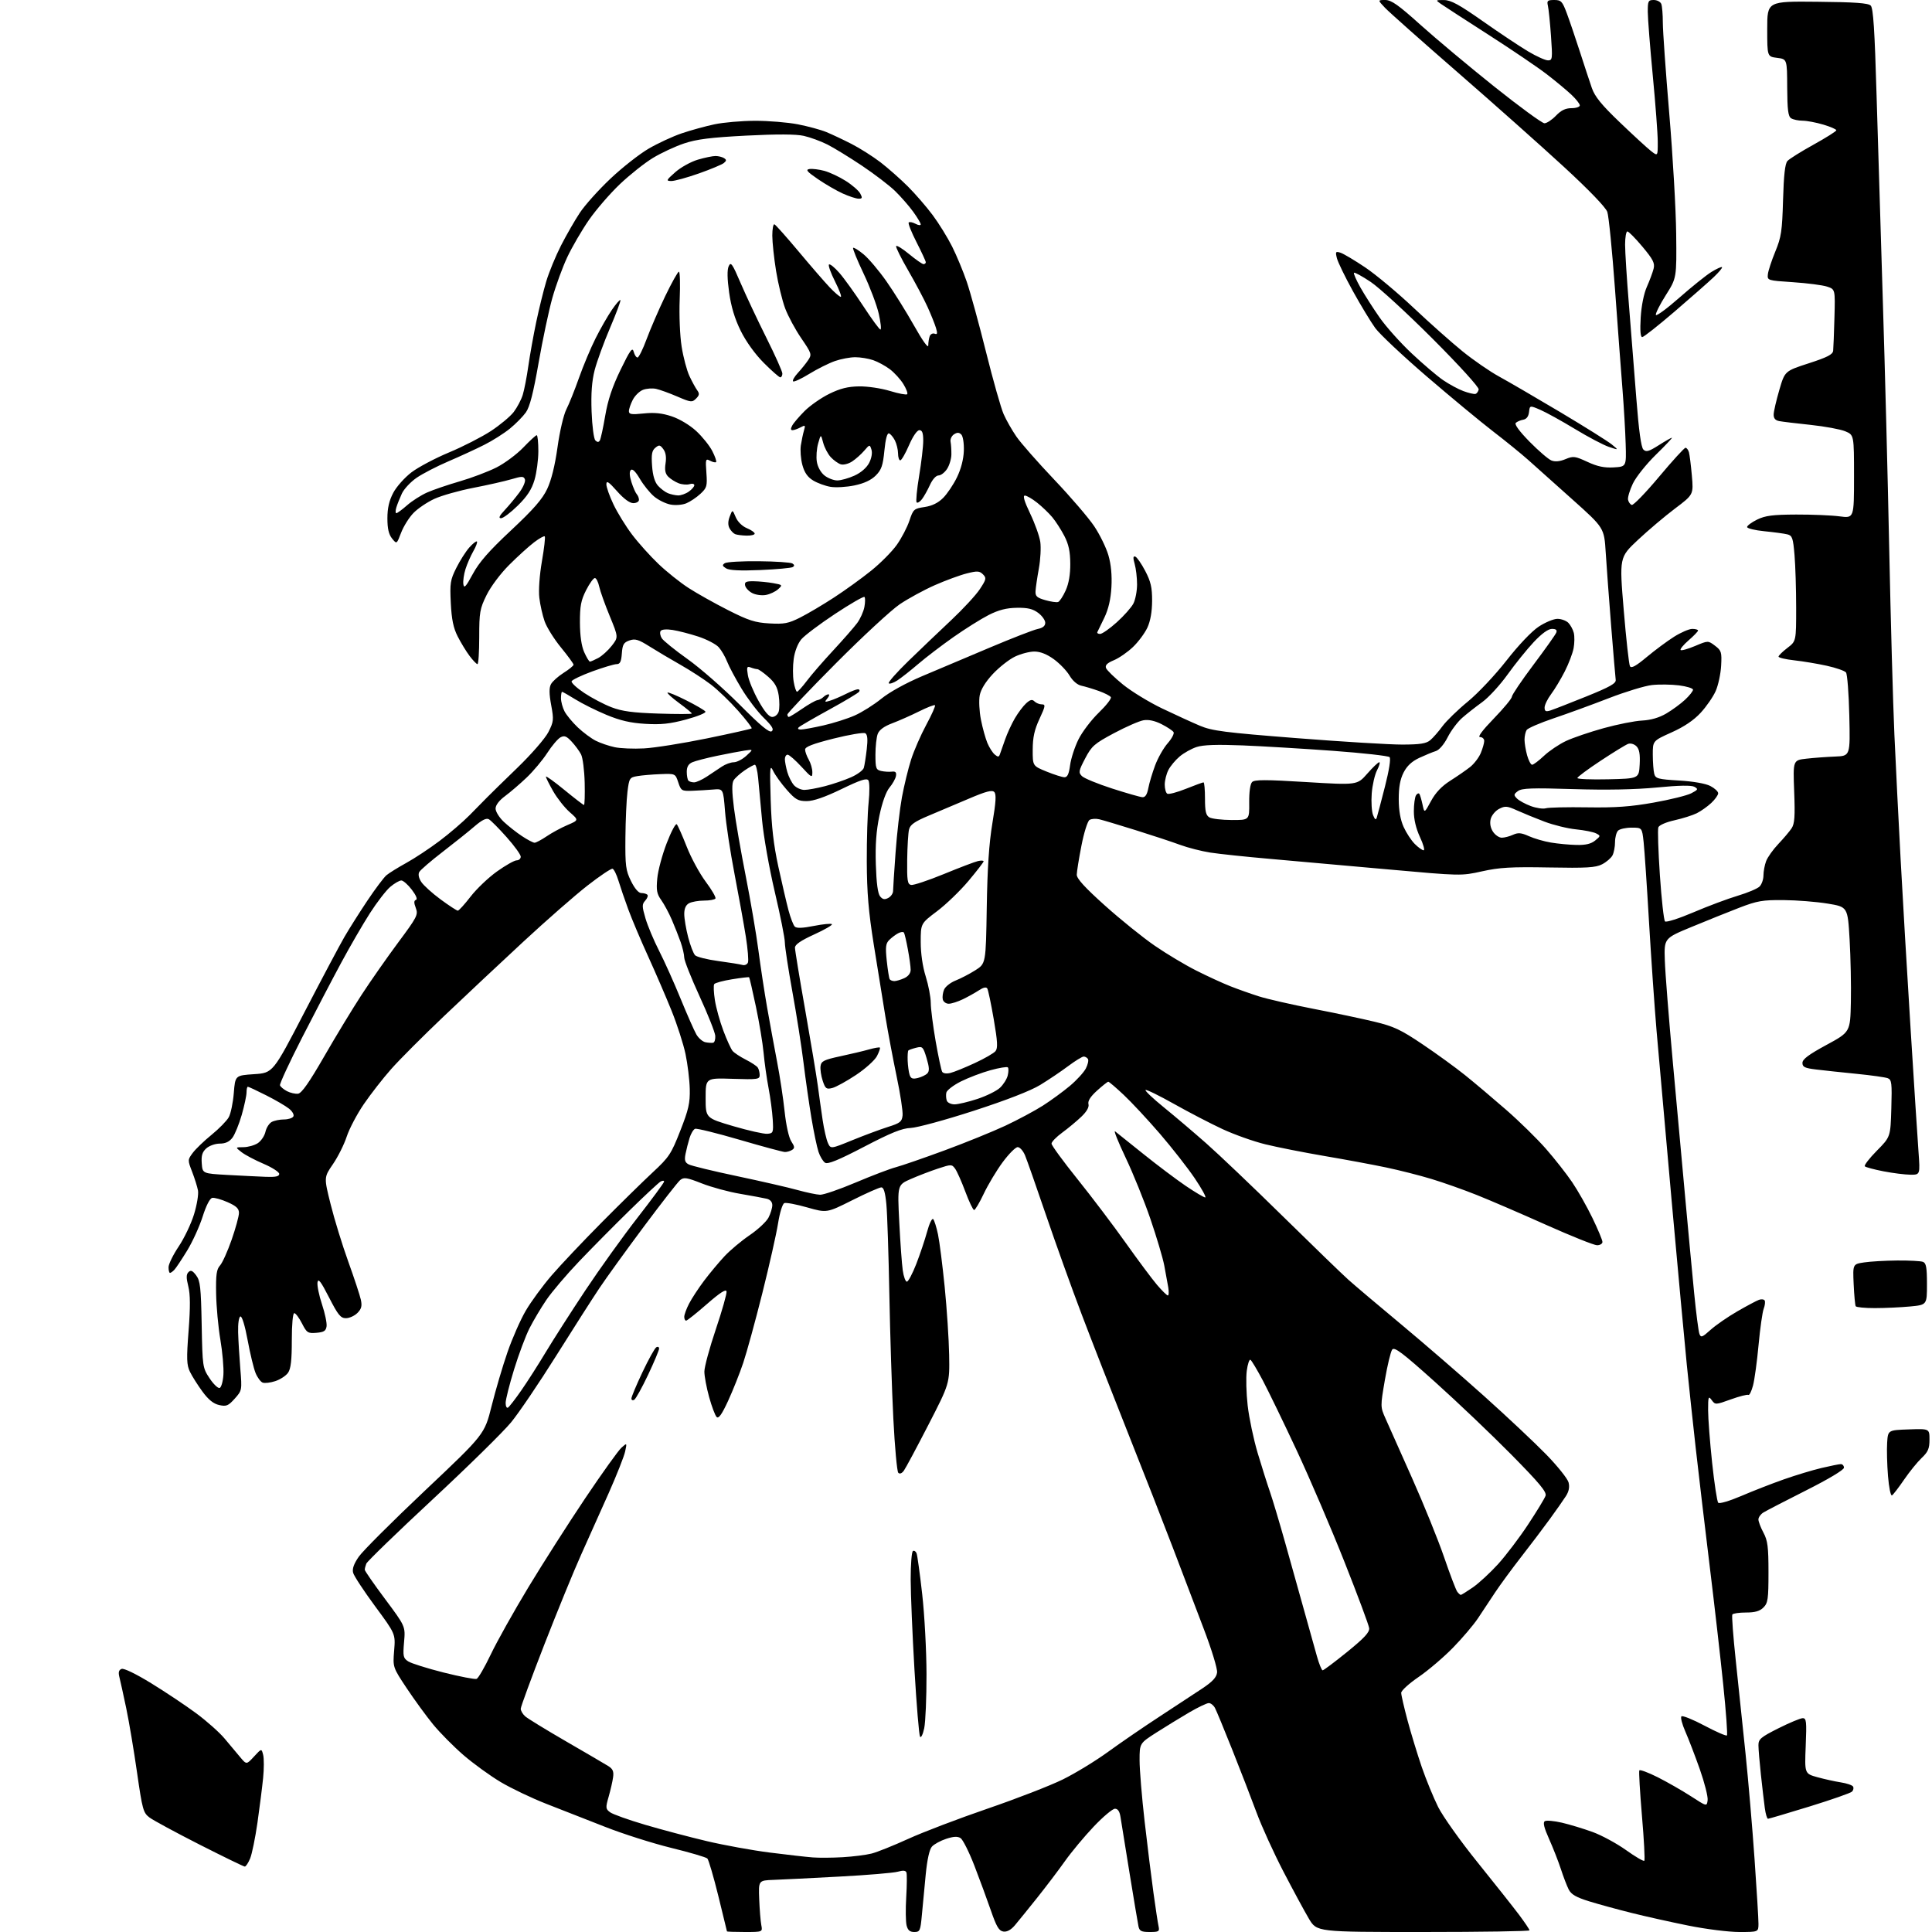 <?xml version="1.0" encoding="UTF-8" standalone="no"?>
<svg 
  version="1.1" 
  xmlns="http://www.w3.org/2000/svg" 
  xmlns:xlink="http://www.w3.org/1999/xlink" 
  xmlns:svg="http://www.w3.org/2000/svg"
  xmlns:rdf="http://www.w3.org/1999/02/22-rdf-syntax-ns#"
  xmlns:cc="http://creativecommons.org/ns#"
  xmlns:dc="http://purl.org/dc/elements/1.1/"
  viewBox="0 0 768 768"
  width="768"
  height="768"
>
<style>svg {background-color: white; }</style>"
<path stroke="none" fill="black" fill-rule="evenodd" d="M296.08,768.00C292.19,768.00 288.99,767.89 288.98,767.75C288.97,767.61 287.42,761.24 285.53,753.60C283.64,745.95 281.68,739.28 281.18,738.78C280.67,738.27 274.20,736.37 266.81,734.56C259.41,732.74 247.54,728.97 240.43,726.16C233.32,723.36 222.83,719.25 217.12,717.03C211.41,714.80 203.28,710.92 199.05,708.41C194.82,705.89 188.16,701.06 184.23,697.67C180.31,694.28 174.89,688.80 172.18,685.50C169.48,682.20 164.76,675.73 161.70,671.13C156.14,662.76 156.14,662.76 156.68,656.13C157.22,649.50 157.22,649.50 149.10,638.50C144.64,632.45 140.71,626.47 140.38,625.22C139.95,623.64 140.64,621.68 142.63,618.80C144.21,616.52 156.10,604.65 169.05,592.42C192.60,570.18 192.60,570.18 195.44,558.84C197.00,552.60 199.83,543.00 201.74,537.50C203.64,532.00 206.91,524.58 209.01,521.00C211.10,517.43 215.72,511.12 219.27,507.00C222.82,502.88 231.75,493.43 239.12,486.00C246.48,478.57 255.66,469.57 259.50,466.00C265.96,460.01 266.81,458.72 270.42,449.50C273.73,441.08 274.32,438.45 274.19,432.87C274.10,429.22 273.34,422.97 272.50,418.98C271.66,414.99 269.16,407.23 266.94,401.73C264.72,396.23 260.53,386.50 257.62,380.12C254.70,373.73 251.17,365.35 249.75,361.50C248.34,357.65 246.58,352.51 245.84,350.07C245.10,347.64 244.05,345.51 243.50,345.34C242.95,345.17 238.45,348.19 233.50,352.05C228.55,355.91 217.12,365.92 208.09,374.29C199.06,382.65 184.89,395.95 176.59,403.84C168.29,411.73 158.80,421.23 155.50,424.97C152.20,428.70 147.29,435.00 144.59,438.96C141.89,442.92 138.84,448.71 137.82,451.83C136.80,454.95 134.34,459.86 132.36,462.75C128.75,468.00 128.75,468.00 131.44,478.75C132.91,484.66 136.06,494.90 138.44,501.50C140.82,508.10 143.07,514.93 143.45,516.68C143.98,519.17 143.68,520.32 142.07,521.93C140.93,523.07 138.88,524.00 137.51,524.00C135.40,524.00 134.38,522.74 130.80,515.75C127.53,509.36 126.49,508.01 126.21,509.78C126.02,511.03 126.82,514.95 128.00,518.50C129.18,522.05 130.00,525.97 129.82,527.22C129.56,529.05 128.78,529.56 125.80,529.81C122.37,530.09 121.95,529.82 120.03,526.06C118.89,523.83 117.52,522.00 116.98,522.00C116.40,522.00 116.00,526.41 116.00,532.78C116.00,540.75 115.61,544.11 114.50,545.70C113.67,546.88 111.40,548.37 109.46,549.01C107.51,549.66 105.24,549.92 104.41,549.61C103.59,549.29 102.31,547.56 101.58,545.76C100.85,543.97 99.43,538.10 98.44,532.73C97.37,526.95 96.19,523.11 95.56,523.32C94.95,523.53 94.57,526.16 94.66,529.59C94.75,532.84 95.14,539.37 95.53,544.10C96.23,552.63 96.21,552.73 93.31,555.98C90.75,558.84 89.99,559.16 87.14,558.53C84.86,558.03 82.87,556.43 80.47,553.16C78.59,550.60 76.36,547.07 75.51,545.31C74.19,542.59 74.11,540.20 74.97,528.94C75.69,519.48 75.65,514.51 74.85,511.32C74.00,507.94 74.02,506.58 74.92,505.69C75.84,504.77 76.53,505.06 77.97,506.97C79.59,509.11 79.89,511.72 80.17,526.55C80.49,543.37 80.55,543.72 83.31,547.89C84.85,550.22 86.65,551.95 87.31,551.74C87.96,551.52 88.64,549.15 88.81,546.47C88.99,543.79 88.44,537.52 87.60,532.55C86.75,527.57 86.00,519.32 85.91,514.22C85.78,506.70 86.08,504.57 87.47,503.04C88.41,502.00 90.48,497.40 92.08,492.82C93.67,488.24 94.98,483.46 94.99,482.19C95.00,480.41 93.96,479.43 90.46,477.88C87.96,476.77 85.22,476.01 84.36,476.18C83.41,476.38 81.93,479.27 80.56,483.60C79.32,487.50 76.56,493.57 74.41,497.10C72.26,500.62 69.97,504.06 69.32,504.75C68.67,505.44 67.89,506.00 67.57,506.00C67.26,506.00 67.00,504.99 67.00,503.75C67.00,502.51 68.82,498.80 71.03,495.50C73.24,492.20 75.99,486.45 77.13,482.71C78.28,478.98 78.99,474.71 78.70,473.21C78.42,471.72 77.37,468.38 76.37,465.79C74.57,461.15 74.58,461.04 76.62,458.29C77.76,456.76 81.12,453.52 84.09,451.11C87.07,448.69 90.15,445.54 90.94,444.11C91.73,442.67 92.63,438.35 92.94,434.50C93.50,427.50 93.50,427.50 101.00,427.00C108.50,426.50 108.50,426.50 121.00,402.42C127.88,389.17 135.04,375.67 136.93,372.42C138.82,369.16 142.92,362.68 146.05,358.00C149.18,353.32 152.59,348.79 153.62,347.92C154.66,347.05 158.20,344.85 161.50,343.03C164.80,341.21 170.72,337.30 174.65,334.34C178.59,331.39 183.99,326.76 186.65,324.06C189.32,321.36 192.46,318.17 193.64,316.96C194.81,315.76 200.26,310.43 205.74,305.13C211.26,299.79 216.73,293.49 217.99,291.02C220.10,286.88 220.18,286.10 219.10,280.27C218.27,275.76 218.25,273.40 219.02,271.97C219.60,270.87 221.87,268.85 224.04,267.47C226.22,266.10 228.00,264.64 228.00,264.23C228.00,263.83 225.75,260.75 223.01,257.40C220.26,254.05 217.34,249.37 216.50,247.00C215.67,244.63 214.71,240.40 214.39,237.60C214.04,234.61 214.47,228.62 215.42,223.11C216.32,217.94 216.83,213.49 216.55,213.22C216.28,212.94 214.35,214.02 212.28,215.60C210.20,217.18 205.76,221.21 202.41,224.56C198.93,228.03 195.08,233.18 193.41,236.57C190.74,242.00 190.50,243.40 190.50,253.25C190.50,259.16 190.19,264.00 189.80,264.00C189.42,264.00 188.01,262.54 186.67,260.75C185.32,258.96 183.20,255.47 181.94,253.00C180.23,249.65 179.53,246.26 179.20,239.76C178.80,231.83 179.00,230.53 181.39,225.76C182.83,222.87 185.16,219.21 186.56,217.63C187.96,216.06 189.32,214.99 189.59,215.26C189.86,215.53 189.21,217.27 188.15,219.12C187.09,220.98 185.69,224.18 185.04,226.23C184.39,228.29 184.01,230.99 184.19,232.23C184.46,234.06 185.19,233.27 187.94,228.18C190.48,223.47 194.37,219.03 203.16,210.81C212.06,202.48 215.60,198.43 217.51,194.38C219.16,190.89 220.61,185.06 221.62,177.79C222.49,171.53 224.04,164.88 225.13,162.74C226.21,160.63 228.47,154.99 230.16,150.20C231.85,145.42 234.81,138.35 236.75,134.50C238.68,130.65 241.60,125.56 243.23,123.18C244.86,120.80 246.38,119.05 246.62,119.28C246.85,119.52 245.00,124.48 242.51,130.32C240.02,136.15 237.26,143.73 236.38,147.15C235.26,151.54 234.90,156.42 235.17,163.66C235.38,169.36 236.05,174.45 236.66,175.06C237.44,175.84 237.97,175.86 238.43,175.11C238.80,174.52 239.76,170.09 240.58,165.27C241.65,159.00 243.38,153.80 246.68,147.00C250.50,139.13 251.40,137.90 251.90,139.81C252.23,141.08 252.91,142.12 253.42,142.12C253.93,142.12 255.56,138.83 257.04,134.81C258.53,130.79 261.85,123.11 264.42,117.75C267.00,112.39 269.45,108.00 269.88,108.00C270.30,108.00 270.44,112.97 270.19,119.04C269.94,125.31 270.27,133.42 270.96,137.79C271.63,142.03 273.03,147.30 274.07,149.50C275.10,151.70 276.49,154.24 277.15,155.14C278.12,156.46 278.03,157.12 276.69,158.45C275.13,160.01 274.64,159.96 269.26,157.64C266.09,156.28 262.29,154.90 260.82,154.58C259.35,154.26 257.00,154.43 255.62,154.96C254.23,155.48 252.40,157.26 251.55,158.91C250.70,160.55 250.00,162.59 250.00,163.44C250.00,164.71 250.99,164.87 255.86,164.36C260.13,163.91 263.16,164.22 267.03,165.51C270.13,166.54 274.18,168.97 276.76,171.34C279.18,173.58 282.06,177.16 283.15,179.30C284.25,181.44 284.92,183.41 284.66,183.68C284.39,183.94 283.32,183.71 282.28,183.15C280.50,182.20 280.41,182.49 280.80,187.92C281.19,193.25 280.99,193.93 278.41,196.32C276.87,197.75 274.35,199.44 272.82,200.07C271.26,200.72 268.50,200.94 266.55,200.57C264.63,200.21 261.69,198.77 260.01,197.35C258.33,195.94 255.78,192.78 254.35,190.33C252.65,187.43 251.39,186.21 250.76,186.84C250.13,187.47 250.22,189.16 251.01,191.66C251.69,193.77 252.64,195.93 253.12,196.45C253.60,196.97 254.00,197.99 254.00,198.70C254.00,199.42 252.99,200.00 251.75,200.01C250.32,200.01 247.97,198.29 245.29,195.26C241.96,191.50 241.07,190.92 241.04,192.50C241.02,193.60 242.29,197.20 243.86,200.50C245.43,203.80 248.76,209.20 251.26,212.50C253.75,215.80 258.47,221.05 261.74,224.17C265.01,227.29 270.40,231.60 273.73,233.74C277.05,235.89 284.12,239.85 289.44,242.55C297.58,246.67 300.17,247.50 305.88,247.82C311.72,248.15 313.41,247.83 318.08,245.48C321.06,243.98 327.10,240.41 331.50,237.54C335.90,234.68 342.55,229.88 346.27,226.88C350.00,223.89 354.59,219.26 356.48,216.60C358.37,213.94 360.63,209.61 361.50,206.99C363.02,202.43 363.30,202.18 367.53,201.55C370.52,201.10 372.92,199.92 374.91,197.93C376.53,196.31 379.01,192.63 380.41,189.74C382.02,186.44 383.03,182.54 383.14,179.21C383.24,176.22 382.80,173.40 382.13,172.73C381.25,171.85 380.50,171.83 379.22,172.66C378.28,173.27 377.66,174.61 377.87,175.64C378.07,176.66 378.21,178.93 378.19,180.67C378.17,182.41 377.39,185.00 376.46,186.42C375.53,187.84 374.01,189.00 373.08,189.00C372.09,189.00 370.67,190.57 369.68,192.75C368.74,194.81 367.31,197.37 366.50,198.43C365.68,199.49 364.73,200.06 364.37,199.71C364.02,199.35 364.46,194.64 365.36,189.24C366.26,183.83 367.00,177.52 367.00,175.21C367.00,172.10 366.60,171.00 365.47,171.00C364.56,171.00 362.89,173.42 361.34,177.00C359.91,180.30 358.35,183.00 357.87,183.00C357.39,183.00 356.99,181.76 356.99,180.25C356.98,178.74 356.41,176.41 355.74,175.08C355.06,173.75 354.00,172.49 353.38,172.29C352.67,172.06 352.01,174.52 351.56,179.11C350.97,185.09 350.39,186.77 348.11,189.04C346.28,190.87 343.47,192.17 339.64,192.97C336.49,193.63 332.20,193.87 330.12,193.52C328.04,193.17 324.93,192.03 323.22,190.99C321.01,189.64 319.77,187.85 318.95,184.81C318.32,182.46 318.05,178.95 318.35,177.02C318.65,175.08 319.21,172.44 319.59,171.14C320.23,168.99 320.10,168.87 318.21,169.89C317.07,170.50 315.64,171.00 315.03,171.00C314.28,171.00 314.24,170.43 314.91,169.18C315.44,168.17 317.67,165.57 319.85,163.38C322.04,161.20 326.45,158.12 329.66,156.55C333.99,154.42 337.05,153.66 341.50,153.59C344.82,153.54 350.30,154.35 353.76,155.41C357.20,156.46 360.29,157.05 360.62,156.71C360.95,156.38 360.27,154.55 359.10,152.66C357.93,150.76 355.51,148.12 353.73,146.77C351.96,145.43 348.97,143.81 347.10,143.17C345.23,142.52 342.03,142.00 339.98,142.00C337.93,142.00 334.28,142.69 331.88,143.53C329.47,144.37 324.88,146.67 321.68,148.63C318.49,150.60 315.59,151.93 315.26,151.59C314.92,151.25 315.78,149.75 317.17,148.24C318.56,146.73 320.40,144.44 321.27,143.14C322.77,140.89 322.64,140.50 318.53,134.48C316.15,131.02 313.26,125.65 312.10,122.55C310.94,119.44 309.32,112.77 308.50,107.70C307.68,102.64 307.01,96.32 307.00,93.67C307.00,91.01 307.38,88.98 307.85,89.17C308.32,89.35 312.65,94.22 317.49,100.00C322.32,105.78 327.88,112.19 329.84,114.25C331.80,116.31 333.77,118.00 334.22,118.00C334.66,118.00 333.64,115.25 331.95,111.90C330.25,108.54 329.17,105.51 329.53,105.15C329.90,104.79 331.77,106.30 333.68,108.50C335.60,110.70 339.88,116.66 343.21,121.75C346.53,126.84 349.59,131.00 349.99,131.00C350.40,131.00 350.10,128.19 349.33,124.75C348.55,121.31 345.84,114.11 343.29,108.75C340.74,103.39 338.87,98.79 339.13,98.53C339.40,98.27 341.25,99.41 343.26,101.07C345.27,102.72 349.36,107.55 352.34,111.79C355.32,116.03 360.29,124.00 363.38,129.49C366.72,135.44 369.00,138.61 369.00,137.33C369.00,136.14 369.26,134.48 369.58,133.64C369.90,132.81 370.78,132.36 371.54,132.65C372.62,133.07 372.73,132.57 372.06,130.34C371.59,128.78 370.08,125.03 368.71,122.00C367.34,118.97 363.91,112.50 361.08,107.61C358.24,102.72 356.06,98.33 356.22,97.85C356.38,97.37 358.69,98.78 361.36,100.99C364.03,103.19 366.62,105.00 367.11,105.00C367.60,105.00 368.01,104.66 368.02,104.25C368.02,103.84 366.36,100.25 364.33,96.27C362.29,92.29 360.90,88.77 361.23,88.44C361.56,88.11 362.77,88.34 363.91,88.95C365.06,89.57 366.00,89.67 366.00,89.19C366.00,88.70 364.64,86.42 362.98,84.13C361.31,81.83 358.08,78.14 355.80,75.92C353.52,73.71 347.60,69.19 342.66,65.88C337.71,62.57 331.53,58.78 328.91,57.45C326.29,56.13 322.07,54.58 319.53,54.01C316.40,53.31 308.97,53.28 296.63,53.91C282.41,54.65 276.93,55.34 271.93,57.02C268.39,58.20 262.82,60.80 259.55,62.78C256.27,64.77 250.36,69.46 246.40,73.22C242.45,76.98 236.91,83.39 234.08,87.48C231.26,91.56 227.40,98.19 225.51,102.20C223.62,106.22 220.94,113.55 219.55,118.50C218.16,123.45 215.71,135.02 214.10,144.22C212.00,156.27 210.58,161.78 209.04,163.94C207.86,165.59 205.01,168.49 202.70,170.37C200.39,172.26 195.80,175.17 192.50,176.83C189.20,178.50 182.77,181.46 178.21,183.41C173.65,185.36 167.98,188.30 165.60,189.93C163.22,191.57 160.58,194.39 159.75,196.20C158.91,198.02 157.92,200.51 157.54,201.75C157.17,202.99 157.17,204.00 157.55,204.00C157.93,204.00 159.85,202.59 161.82,200.86C163.79,199.13 167.37,196.84 169.79,195.77C172.20,194.70 178.04,192.71 182.77,191.34C187.49,189.97 194.04,187.49 197.32,185.84C200.59,184.19 205.39,180.62 207.99,177.92C210.58,175.21 212.99,173.00 213.35,173.00C213.71,173.00 214.00,175.84 214.00,179.32C214.00,182.79 213.31,187.96 212.47,190.79C211.35,194.57 209.57,197.30 205.83,200.98C203.03,203.74 200.03,206.00 199.17,206.00C198.06,206.00 198.49,205.06 200.65,202.75C202.32,200.96 204.94,197.82 206.46,195.76C207.98,193.70 208.97,191.36 208.66,190.55C208.16,189.27 207.49,189.26 203.30,190.50C200.66,191.28 193.86,192.82 188.18,193.92C182.50,195.02 175.53,196.99 172.68,198.30C169.83,199.61 166.08,202.14 164.35,203.93C162.62,205.71 160.42,209.23 159.45,211.76C157.70,216.35 157.70,216.35 155.85,214.06C154.53,212.43 154.00,210.13 154.00,206.05C154.00,201.98 154.68,199.03 156.32,195.91C157.60,193.48 160.86,189.82 163.57,187.76C166.28,185.70 173.00,182.14 178.50,179.85C184.00,177.56 191.48,173.73 195.13,171.35C198.77,168.96 202.87,165.54 204.23,163.75C205.58,161.96 207.19,158.93 207.79,157.00C208.39,155.07 209.40,149.90 210.02,145.50C210.65,141.10 212.06,133.22 213.16,128.00C214.26,122.78 216.05,115.50 217.15,111.83C218.25,108.16 220.90,101.74 223.03,97.56C225.17,93.38 228.54,87.52 230.53,84.53C232.51,81.54 237.95,75.48 242.62,71.06C247.29,66.64 254.13,61.26 257.83,59.10C261.53,56.94 267.47,54.19 271.03,52.99C274.59,51.78 280.43,50.18 284.00,49.42C287.57,48.66 294.85,48.03 300.16,48.02C305.48,48.01 313.13,48.64 317.16,49.42C321.20,50.21 326.30,51.59 328.50,52.50C330.70,53.41 335.20,55.53 338.50,57.22C341.80,58.91 346.98,62.19 350.01,64.51C353.03,66.84 357.93,71.16 360.90,74.12C363.86,77.08 368.29,82.20 370.75,85.50C373.21,88.80 376.68,94.42 378.48,98.00C380.27,101.58 382.89,107.88 384.30,112.00C385.71,116.12 389.16,128.69 391.96,139.92C394.76,151.15 397.91,162.27 398.96,164.63C400.00,167.00 402.29,171.02 404.04,173.56C405.79,176.11 412.56,183.80 419.07,190.66C425.59,197.52 432.74,205.86 434.97,209.19C437.20,212.53 439.74,217.72 440.61,220.74C441.66,224.33 442.07,228.69 441.81,233.36C441.54,238.19 440.63,242.12 439.01,245.50C437.68,248.25 436.43,250.84 436.22,251.25C436.01,251.66 436.50,252.00 437.31,252.00C438.12,252.00 441.10,249.92 443.93,247.37C446.77,244.82 449.74,241.47 450.54,239.92C451.34,238.37 452.00,234.94 452.00,232.29C452.00,229.65 451.57,226.00 451.05,224.18C450.35,221.72 450.41,220.97 451.29,221.26C451.94,221.48 453.72,224.04 455.24,226.94C457.46,231.19 458.00,233.53 457.98,238.86C457.96,243.19 457.31,246.89 456.10,249.50C455.07,251.70 452.50,255.17 450.37,257.20C448.24,259.24 444.83,261.60 442.78,262.45C440.12,263.56 439.23,264.44 439.66,265.56C439.99,266.42 443.01,269.36 446.38,272.10C449.75,274.84 456.75,279.12 461.94,281.61C467.14,284.10 473.90,287.19 476.97,288.49C481.85,290.54 486.72,291.17 515.53,293.43C533.66,294.85 552.55,296.00 557.50,295.98C564.54,295.96 566.95,295.58 568.55,294.23C569.68,293.28 571.87,290.78 573.41,288.67C574.96,286.57 579.50,282.15 583.52,278.86C587.55,275.55 594.41,268.26 598.86,262.56C603.61,256.48 608.84,250.97 611.63,249.12C614.22,247.41 617.58,246.00 619.10,246.00C620.62,246.00 622.56,246.71 623.43,247.57C624.29,248.43 625.27,250.24 625.61,251.58C625.94,252.92 625.91,255.67 625.53,257.69C625.15,259.72 623.56,263.88 622.00,266.94C620.44,270.00 618.00,274.05 616.58,275.94C615.16,277.84 614.00,280.23 614.00,281.26C614.00,282.74 614.47,282.99 616.25,282.44C617.49,282.05 623.90,279.56 630.50,276.89C639.94,273.08 642.45,271.67 642.27,270.27C642.14,269.30 641.33,259.73 640.47,249.00C639.62,238.28 638.64,225.08 638.30,219.67C637.69,209.84 637.69,209.84 625.09,198.57C618.17,192.36 610.25,185.29 607.50,182.84C604.75,180.39 598.45,175.27 593.50,171.47C588.55,167.66 576.71,157.86 567.19,149.68C557.67,141.50 548.44,132.82 546.67,130.39C544.91,127.95 540.91,121.36 537.80,115.73C534.69,110.10 531.83,104.21 531.44,102.64C530.79,100.04 530.93,99.84 532.88,100.46C534.06,100.84 538.48,103.47 542.72,106.32C546.95,109.17 555.60,116.40 561.95,122.39C568.30,128.38 577.05,136.15 581.38,139.66C585.71,143.17 592.24,147.67 595.88,149.66C599.52,151.65 610.50,158.04 620.27,163.86C630.04,169.69 639.27,175.47 640.77,176.72C643.50,178.97 643.50,178.97 639.50,177.62C637.30,176.87 631.23,173.67 626.00,170.49C620.77,167.32 614.61,163.92 612.31,162.92C608.12,161.12 608.12,161.12 607.81,163.80C607.61,165.56 606.81,166.61 605.50,166.84C604.40,167.03 603.07,167.61 602.54,168.11C601.94,168.68 604.00,171.49 608.04,175.60C611.59,179.21 615.50,182.57 616.72,183.05C618.18,183.63 620.07,183.45 622.30,182.52C625.40,181.23 626.08,181.31 631.03,183.60C634.99,185.44 637.71,186.01 641.45,185.80C646.50,185.50 646.50,185.50 646.23,176.50C646.09,171.55 645.52,161.88 644.98,155.00C644.43,148.12 643.08,130.06 641.98,114.85C640.87,99.65 639.50,85.87 638.93,84.24C638.30,82.42 631.67,75.53 621.70,66.35C612.79,58.14 593.80,41.25 579.50,28.81C565.20,16.38 552.18,4.81 550.56,3.10C547.63,0.00 547.63,0.00 550.66,0.00C553.09,0.00 555.87,1.96 564.69,9.90C570.74,15.34 583.92,26.37 593.97,34.40C604.03,42.43 613.02,49.00 613.94,49.00C614.87,49.00 616.92,47.65 618.50,46.00C620.56,43.85 622.31,43.00 624.69,43.00C626.51,43.00 628.00,42.50 628.00,41.90C628.00,41.29 626.50,39.38 624.66,37.65C622.83,35.92 618.44,32.27 614.91,29.55C611.39,26.83 600.93,19.74 591.67,13.80C582.42,7.86 573.88,2.33 572.70,1.50C570.62,0.04 570.65,0.00 574.03,0.02C576.75,0.03 580.08,1.85 589.50,8.47C596.10,13.11 604.19,18.50 607.48,20.45C610.76,22.40 614.31,24.00 615.35,24.00C617.12,24.00 617.19,23.39 616.54,14.25C616.16,8.89 615.60,3.49 615.31,2.25C614.85,0.29 615.18,0.00 617.82,0.00C620.57,0.00 621.04,0.50 622.82,5.25C623.90,8.14 626.23,15.00 628.01,20.50C629.78,26.00 631.93,32.52 632.79,35.00C633.98,38.42 636.66,41.71 643.93,48.66C649.19,53.71 654.74,58.80 656.25,59.99C659.00,62.15 659.00,62.15 658.98,56.32C658.97,53.12 658.08,41.28 657.00,30.00C655.92,18.72 655.03,7.36 655.02,4.75C655.00,0.40 655.20,0.00 657.39,0.00C658.71,0.00 660.06,0.71 660.39,1.58C660.73,2.45 661.00,5.80 661.00,9.02C661.00,12.25 662.15,28.52 663.56,45.19C664.97,61.86 666.21,83.38 666.31,93.00C666.50,110.50 666.50,110.50 662.19,117.32C659.82,121.07 658.04,124.61 658.23,125.19C658.42,125.77 662.61,122.70 667.54,118.36C672.47,114.02 678.21,109.41 680.30,108.12C682.39,106.83 684.30,105.96 684.53,106.20C684.77,106.44 683.28,108.22 681.23,110.17C679.18,112.11 672.18,118.27 665.68,123.85C659.18,129.43 653.39,134.00 652.80,134.00C652.11,134.00 651.90,131.34 652.20,126.25C652.48,121.57 653.45,116.72 654.66,114.00C655.76,111.53 656.96,108.30 657.33,106.83C657.89,104.61 657.16,103.16 652.91,98.08C650.11,94.74 647.42,92.00 646.91,92.00C646.41,92.00 646.00,94.36 646.00,97.25C646.00,100.14 646.68,110.83 647.51,121.00C648.34,131.18 649.67,148.02 650.47,158.43C651.45,171.14 652.37,177.79 653.26,178.69C654.36,179.79 655.39,179.51 659.33,177.01C661.94,175.35 664.31,174.00 664.61,174.00C664.91,174.00 662.05,177.04 658.25,180.75C654.45,184.46 650.33,189.63 649.09,192.23C647.86,194.83 646.99,197.71 647.17,198.64C647.35,199.57 648.02,200.51 648.65,200.72C649.28,200.93 654.16,195.90 659.48,189.55C664.80,183.20 669.54,178.00 670.01,178.00C670.48,178.00 671.09,178.79 671.37,179.75C671.65,180.71 672.17,184.90 672.54,189.05C673.20,196.61 673.20,196.61 665.85,202.15C661.81,205.19 655.17,210.81 651.10,214.62C643.71,221.56 643.71,221.56 645.46,242.53C646.42,254.06 647.53,264.09 647.93,264.82C648.46,265.79 650.24,264.82 654.58,261.20C657.84,258.48 662.73,254.85 665.45,253.13C668.17,251.41 671.43,250.00 672.70,250.00C673.96,250.00 675.00,250.29 675.00,250.64C675.00,251.00 673.31,252.75 671.25,254.54C669.19,256.33 667.76,258.07 668.07,258.39C668.39,258.71 670.97,257.99 673.82,256.79C678.99,254.61 678.99,254.61 681.75,256.69C684.28,258.61 684.47,259.23 684.18,264.64C684.00,267.86 683.03,272.38 682.02,274.68C681.01,276.97 678.33,280.86 676.06,283.32C673.30,286.31 669.49,288.89 664.47,291.14C657.00,294.50 657.00,294.50 657.01,300.00C657.02,303.02 657.28,306.45 657.59,307.61C658.10,309.51 659.09,309.77 667.46,310.27C673.05,310.60 678.01,311.47 679.88,312.44C681.60,313.33 683.00,314.63 683.00,315.34C683.00,316.05 681.76,317.78 680.25,319.20C678.74,320.61 676.15,322.45 674.50,323.27C672.85,324.09 668.87,325.35 665.65,326.07C662.32,326.80 659.55,328.01 659.22,328.87C658.90,329.69 659.18,338.25 659.83,347.89C660.48,357.53 661.40,365.80 661.87,366.27C662.34,366.74 667.39,365.13 673.18,362.66C678.93,360.20 686.85,357.24 690.78,356.07C694.70,354.90 698.61,353.25 699.46,352.40C700.31,351.55 701.00,349.57 701.00,347.99C701.00,346.42 701.48,343.86 702.06,342.32C702.64,340.77 704.82,337.70 706.91,335.50C709.00,333.30 711.38,330.49 712.20,329.25C713.39,327.44 713.60,324.52 713.21,314.59C712.74,302.18 712.74,302.18 718.12,301.58C721.08,301.24 726.20,300.87 729.50,300.74C735.50,300.50 735.50,300.50 735.13,284.50C734.93,275.70 734.33,267.97 733.81,267.31C733.29,266.66 729.86,265.46 726.18,264.65C722.51,263.84 716.69,262.87 713.25,262.49C709.81,262.11 707.00,261.45 707.00,261.02C707.00,260.59 708.58,259.04 710.50,257.57C714.00,254.90 714.00,254.90 714.00,241.60C714.00,234.29 713.71,224.85 713.35,220.63C712.78,213.85 712.45,212.90 710.52,212.42C709.32,212.11 705.22,211.56 701.42,211.18C697.61,210.81 694.50,210.05 694.50,209.50C694.50,208.95 696.30,207.62 698.50,206.54C701.74,204.96 704.67,204.58 714.00,204.54C720.33,204.52 728.09,204.84 731.25,205.26C737.00,206.02 737.00,206.02 737.00,189.46C737.00,172.90 737.00,172.90 733.51,171.44C731.59,170.64 725.40,169.50 719.76,168.90C714.12,168.31 708.49,167.63 707.25,167.39C705.69,167.09 705.02,166.28 705.06,164.73C705.09,163.50 706.11,159.12 707.31,155.00C709.50,147.50 709.50,147.50 719.00,144.42C726.38,142.03 728.55,140.92 728.71,139.42C728.82,138.37 729.05,132.44 729.22,126.25C729.53,115.00 729.53,115.00 726.29,113.93C724.51,113.34 718.43,112.56 712.78,112.18C702.57,111.50 702.50,111.48 702.76,109.00C702.91,107.62 704.24,103.58 705.71,100.00C708.08,94.25 708.44,91.88 708.79,79.50C709.07,69.63 709.58,65.06 710.53,64.00C711.27,63.17 715.94,60.25 720.91,57.50C725.87,54.75 729.95,52.18 729.97,51.79C729.99,51.40 727.67,50.39 724.82,49.54C721.97,48.69 718.26,47.99 716.57,47.98C714.88,47.98 712.83,47.54 712.00,47.02C710.82,46.27 710.49,43.69 710.44,34.79C710.39,23.50 710.39,23.50 706.44,23.00C702.50,22.50 702.50,22.50 702.50,11.50C702.50,0.50 702.50,0.50 722.41,0.70C737.38,0.84 742.65,1.22 743.64,2.22C744.65,3.22 745.21,11.83 745.97,38.02C746.52,56.98 747.64,93.65 748.45,119.50C749.27,145.35 750.41,189.68 750.99,218.00C751.57,246.32 752.50,279.62 753.05,292.00C753.61,304.38 754.72,326.65 755.52,341.50C756.31,356.35 758.09,386.50 759.46,408.50C760.83,430.50 762.25,452.66 762.63,457.75C763.30,467.00 763.30,467.00 759.40,466.96C757.25,466.94 752.46,466.34 748.74,465.62C745.02,464.90 741.67,464.00 741.30,463.63C740.92,463.26 743.07,460.47 746.06,457.44C751.50,451.94 751.50,451.94 751.83,440.61C752.13,430.52 751.97,429.20 750.40,428.60C749.43,428.23 743.88,427.45 738.07,426.87C732.25,426.29 725.02,425.52 722.00,425.15C717.42,424.60 716.50,424.16 716.50,422.52C716.50,421.06 718.96,419.22 726.00,415.40C735.50,410.25 735.50,410.25 735.75,398.38C735.89,391.84 735.66,380.65 735.25,373.50C734.50,360.50 734.50,360.50 726.50,359.19C722.10,358.47 714.23,357.84 709.00,357.80C700.67,357.73 698.52,358.10 691.50,360.80C687.10,362.50 678.55,365.93 672.50,368.44C661.50,372.98 661.50,372.98 661.79,381.74C661.94,386.56 663.39,404.90 665.00,422.50C666.62,440.10 668.86,464.62 669.98,477.00C671.11,489.38 672.67,506.02 673.45,514.00C674.23,521.98 675.18,529.29 675.55,530.26C676.14,531.82 676.67,531.62 679.98,528.63C682.05,526.77 686.84,523.46 690.62,521.28C694.40,519.10 698.27,517.04 699.22,516.70C700.16,516.36 701.18,516.48 701.48,516.96C701.77,517.44 701.60,518.93 701.09,520.27C700.58,521.61 699.67,528.06 699.06,534.60C698.46,541.15 697.47,548.40 696.86,550.73C696.25,553.06 695.41,554.76 695.00,554.50C694.59,554.25 691.47,555.04 688.06,556.27C681.95,558.47 681.85,558.47 680.43,556.56C679.13,554.80 679.00,555.16 679.00,560.56C679.00,563.83 679.72,573.25 680.60,581.50C681.48,589.75 682.57,596.89 683.02,597.37C683.48,597.86 687.51,596.67 692.17,594.68C696.75,592.71 704.37,589.74 709.11,588.07C713.85,586.41 720.60,584.36 724.11,583.54C727.62,582.71 731.06,582.02 731.75,582.01C732.44,582.01 733.00,582.65 733.00,583.44C733.00,584.29 726.87,587.97 717.96,592.45C709.69,596.62 702.04,600.58 700.96,601.25C699.88,601.93 699.00,603.17 699.00,604.01C699.00,604.84 699.90,607.21 701.00,609.26C702.68,612.40 703.00,614.90 703.00,625.00C703.00,635.67 702.78,637.22 701.00,639.00C699.54,640.46 697.67,641.00 694.06,641.00C691.34,641.00 688.90,641.36 688.63,641.80C688.35,642.24 688.97,650.45 689.99,660.05C691.01,669.65 692.76,686.27 693.87,697.00C694.98,707.73 696.60,726.62 697.46,739.00C698.33,751.38 699.03,762.96 699.02,764.75C699.00,768.00 699.00,768.00 691.38,768.00C687.17,768.00 678.09,766.86 671.13,765.45C664.18,764.05 654.00,761.78 648.50,760.40C643.00,759.03 635.44,756.96 631.69,755.80C626.53,754.20 624.57,753.06 623.58,751.09C622.86,749.67 621.46,746.02 620.48,743.00C619.49,739.98 617.39,734.61 615.81,731.08C613.77,726.52 613.27,724.45 614.09,723.95C614.72,723.55 617.79,723.83 620.90,724.55C624.02,725.28 629.49,726.94 633.07,728.24C636.65,729.54 642.62,732.77 646.34,735.42C650.05,738.07 653.34,739.99 653.64,739.69C653.94,739.39 653.52,731.35 652.70,721.82C651.89,712.30 651.42,704.17 651.66,703.76C651.90,703.36 655.20,704.59 658.99,706.49C662.77,708.40 668.71,711.80 672.19,714.05C678.50,718.14 678.50,718.14 678.81,715.59C678.99,714.19 677.58,708.64 675.69,703.27C673.79,697.90 671.20,691.15 669.93,688.27C668.66,685.40 667.97,682.70 668.39,682.28C668.81,681.86 672.93,683.51 677.54,685.96C682.15,688.41 686.17,690.16 686.48,689.86C686.78,689.55 686.13,680.49 685.02,669.73C683.92,658.97 681.45,637.42 679.54,621.84C677.64,606.25 675.17,585.40 674.06,575.50C672.95,565.60 671.36,550.75 670.53,542.50C669.70,534.25 667.00,505.00 664.52,477.50C662.05,450.00 659.36,419.62 658.53,410.00C657.71,400.38 656.35,380.80 655.51,366.50C654.68,352.20 653.71,337.91 653.37,334.75C652.74,329.00 652.74,329.00 648.57,329.00C646.28,329.00 643.86,329.54 643.20,330.20C642.54,330.86 642.00,332.91 642.00,334.77C642.00,336.62 641.54,339.00 640.97,340.06C640.40,341.11 638.55,342.70 636.86,343.57C634.29,344.90 630.74,345.11 615.64,344.83C600.74,344.56 596.01,344.83 589.17,346.36C580.85,348.21 580.77,348.21 551.67,345.59C535.62,344.14 514.62,342.28 505.00,341.43C495.38,340.59 484.62,339.46 481.10,338.91C477.59,338.36 472.19,336.98 469.10,335.84C466.02,334.70 458.10,332.08 451.50,330.02C444.90,327.96 438.37,326.00 436.99,325.68C435.61,325.35 433.86,325.47 433.10,325.94C432.34,326.41 430.89,331.00 429.89,336.15C428.88,341.29 428.05,346.49 428.03,347.70C428.01,349.26 431.28,352.85 439.25,359.99C445.44,365.54 454.33,372.71 459.02,375.93C463.70,379.16 471.13,383.60 475.52,385.81C479.91,388.03 485.98,390.82 489.00,392.01C492.02,393.21 497.20,395.04 500.50,396.09C503.80,397.13 513.48,399.34 522.00,401.00C530.52,402.65 541.52,404.97 546.43,406.16C554.05,408.00 556.83,409.30 565.43,415.09C570.97,418.81 578.59,424.34 582.36,427.37C586.13,430.40 593.50,436.62 598.74,441.19C603.98,445.76 611.10,452.74 614.56,456.70C618.03,460.66 622.71,466.62 624.96,469.94C627.22,473.27 630.85,479.68 633.03,484.19C635.21,488.70 637.00,492.98 637.00,493.70C637.00,494.41 636.03,495.00 634.85,495.00C633.67,495.00 624.56,491.35 614.60,486.90C604.65,482.44 592.23,477.09 587.00,475.01C581.77,472.92 573.67,470.06 569.00,468.65C564.33,467.23 556.23,465.18 551.00,464.08C545.77,462.98 534.75,460.93 526.50,459.53C518.25,458.12 507.68,456.03 503.00,454.88C498.32,453.74 490.68,451.02 486.00,448.85C481.32,446.68 472.64,442.17 466.70,438.83C460.76,435.49 455.66,433.00 455.37,433.30C455.07,433.59 458.34,436.69 462.63,440.17C466.92,443.65 474.49,450.08 479.46,454.46C484.43,458.84 498.18,471.93 510.00,483.55C521.83,495.17 533.52,506.49 536.00,508.71C538.48,510.93 547.92,518.92 557.00,526.47C566.08,534.03 580.92,546.87 590.00,555.01C599.08,563.15 610.18,573.59 614.68,578.21C619.18,582.84 623.17,587.83 623.54,589.32C624.00,591.14 623.65,592.90 622.45,594.76C621.48,596.27 618.62,600.35 616.09,603.83C613.57,607.31 608.46,614.06 604.74,618.83C601.03,623.60 596.35,629.98 594.34,633.00C592.34,636.02 589.26,640.66 587.51,643.30C585.76,645.93 581.28,651.21 577.56,655.01C573.84,658.82 567.69,664.05 563.90,666.64C560.10,669.23 557.00,672.06 557.00,672.93C557.00,673.79 558.14,678.73 559.52,683.90C560.91,689.07 563.45,697.39 565.16,702.40C566.88,707.40 569.82,714.56 571.68,718.30C573.55,722.04 580.59,731.94 587.34,740.30C594.08,748.66 601.49,758.02 603.80,761.09C606.11,764.17 608.00,766.98 608.00,767.34C608.00,767.70 588.98,768.00 565.73,768.00C523.47,768.00 523.47,768.00 520.33,762.75C518.61,759.86 514.05,751.42 510.19,744.00C506.34,736.58 501.52,726.00 499.49,720.50C497.46,715.00 493.14,703.83 489.90,695.69C486.66,687.54 483.54,680.00 482.97,678.94C482.40,677.87 481.29,677.00 480.52,677.00C479.74,677.00 476.27,678.66 472.80,680.68C469.34,682.71 463.46,686.30 459.75,688.67C453.00,692.99 453.00,692.99 453.00,699.74C453.00,703.46 453.90,714.38 455.00,724.00C456.10,733.62 457.69,746.45 458.53,752.50C459.37,758.55 460.27,764.51 460.55,765.75C460.99,767.79 460.67,768.00 457.04,768.00C453.70,768.00 452.96,767.63 452.56,765.75C452.30,764.51 450.70,754.95 449.00,744.50C447.30,734.05 445.68,724.04 445.41,722.25C445.07,720.05 444.36,719.00 443.21,719.00C442.27,719.00 438.46,722.20 434.75,726.12C431.04,730.03 425.89,736.22 423.30,739.87C420.72,743.52 415.72,750.10 412.21,754.50C408.69,758.90 404.75,763.77 403.44,765.32C401.87,767.17 400.30,768.03 398.86,767.82C397.11,767.56 396.12,765.91 393.91,759.50C392.39,755.10 389.42,747.05 387.32,741.60C385.21,736.16 382.74,731.24 381.83,730.67C380.65,729.92 379.01,730.01 376.10,730.97C373.86,731.71 371.33,733.09 370.47,734.04C369.47,735.14 368.58,739.13 367.99,745.13C367.49,750.28 366.80,757.54 366.46,761.25C365.88,767.54 365.68,768.00 363.44,768.00C361.68,768.00 360.86,767.30 360.38,765.37C360.02,763.93 359.95,758.87 360.24,754.12C360.52,749.38 360.56,744.98 360.32,744.34C360.03,743.53 358.96,743.44 356.89,744.03C355.24,744.50 344.80,745.38 333.70,745.97C322.59,746.57 310.80,747.16 307.50,747.28C301.50,747.50 301.50,747.50 301.80,755.00C301.96,759.12 302.34,763.74 302.63,765.25C303.16,768.00 303.16,768.00 296.08,768.00zM97.30,741.99C96.86,741.98 88.76,738.04 79.30,733.24C69.84,728.43 60.90,723.59 59.43,722.49C56.94,720.61 56.60,719.39 54.46,704.49C53.20,695.69 51.27,684.23 50.17,679.00C49.07,673.77 47.86,668.27 47.48,666.76C46.97,664.75 47.20,663.86 48.33,663.42C49.26,663.07 54.04,665.39 60.19,669.17C65.86,672.65 73.89,678.02 78.04,681.09C82.19,684.17 87.25,688.67 89.27,691.09C91.30,693.52 94.09,696.85 95.48,698.50C97.99,701.50 97.99,701.50 100.98,698.25C103.96,695.01 103.96,695.01 104.61,697.59C104.97,699.01 104.96,703.17 104.59,706.83C104.22,710.50 103.21,718.45 102.35,724.50C101.48,730.55 100.17,736.96 99.44,738.75C98.70,740.54 97.74,741.99 97.30,741.99zM335.00,738.27C339.12,738.03 344.30,737.37 346.50,736.81C348.70,736.25 355.27,733.61 361.10,730.95C366.93,728.29 381.11,722.89 392.60,718.95C404.10,715.01 417.55,709.79 422.50,707.35C427.45,704.91 435.55,699.97 440.50,696.37C445.45,692.77 454.68,686.44 461.00,682.32C467.32,678.19 474.98,673.17 478.00,671.15C482.04,668.45 483.58,666.77 483.81,664.82C483.98,663.33 481.62,655.62 478.45,647.33C475.33,639.17 469.88,624.85 466.33,615.50C462.77,606.15 454.77,585.67 448.53,570.00C442.30,554.33 433.95,532.95 429.99,522.50C426.02,512.05 419.64,494.27 415.80,483.00C411.96,471.73 408.21,461.04 407.46,459.25C406.71,457.46 405.40,456.00 404.55,456.00C403.69,456.00 401.00,458.71 398.55,462.03C396.11,465.35 392.74,470.98 391.06,474.53C389.38,478.09 387.65,481.00 387.23,481.00C386.80,481.00 385.23,477.72 383.74,473.71C382.25,469.71 380.42,465.60 379.68,464.58C378.37,462.79 378.15,462.79 372.91,464.51C369.94,465.49 365.07,467.35 362.11,468.65C356.72,471.01 356.72,471.01 357.47,485.76C357.88,493.87 358.50,502.52 358.86,505.00C359.21,507.48 359.95,509.49 360.50,509.48C361.05,509.47 362.72,506.32 364.22,502.48C365.71,498.64 367.66,492.85 368.54,489.62C369.41,486.38 370.51,484.13 370.96,484.62C371.41,485.10 372.27,487.84 372.87,490.70C373.47,493.56 374.66,502.96 375.53,511.60C376.39,520.23 377.19,532.40 377.30,538.64C377.50,549.98 377.50,549.98 369.05,566.40C364.40,575.44 360.01,583.63 359.30,584.61C358.49,585.72 357.65,586.03 357.08,585.45C356.58,584.93 355.69,575.27 355.12,564.00C354.54,552.73 353.83,530.45 353.53,514.50C353.23,498.55 352.70,482.46 352.35,478.75C351.90,474.00 351.30,472.00 350.34,472.00C349.58,472.00 344.40,474.29 338.82,477.09C328.67,482.18 328.67,482.18 320.88,479.97C316.60,478.75 312.51,477.97 311.79,478.25C311.05,478.54 309.97,482.01 309.28,486.37C308.61,490.56 305.80,503.04 303.03,514.09C300.26,525.14 296.84,537.60 295.44,541.77C294.04,545.95 291.33,552.74 289.43,556.87C286.93,562.28 285.66,564.06 284.87,563.27C284.27,562.67 282.93,559.11 281.89,555.36C280.85,551.61 280.00,547.05 280.00,545.22C280.00,543.38 282.05,535.81 284.56,528.38C287.07,520.94 288.98,514.18 288.81,513.36C288.60,512.31 286.18,513.87 281.00,518.40C276.88,522.00 273.16,524.96 272.75,524.98C272.34,524.99 272.00,524.31 272.00,523.46C272.00,522.61 272.86,520.25 273.92,518.21C274.97,516.17 277.66,512.07 279.89,509.10C282.12,506.14 285.79,501.75 288.03,499.35C290.27,496.96 294.78,493.19 298.05,490.97C301.31,488.75 304.66,485.62 305.49,484.02C306.32,482.41 307.00,480.19 307.00,479.07C307.00,477.79 306.17,476.84 304.75,476.51C303.51,476.22 298.77,475.34 294.22,474.56C289.66,473.79 282.81,471.93 279.00,470.43C272.97,468.06 271.84,467.89 270.37,469.10C269.45,469.87 262.98,478.15 256.01,487.50C249.04,496.85 241.07,507.88 238.31,512.00C235.55,516.12 227.78,528.27 221.05,539.00C214.32,549.73 206.29,561.59 203.20,565.36C200.11,569.14 186.03,582.97 171.90,596.11C157.77,609.25 145.94,620.71 145.61,621.58C145.27,622.45 145.00,623.54 145.00,624.00C145.00,624.45 148.64,629.71 153.09,635.66C161.17,646.50 161.17,646.50 160.62,652.75C160.13,658.42 160.28,659.14 162.29,660.44C163.50,661.22 169.84,663.21 176.37,664.86C182.90,666.50 188.79,667.63 189.46,667.38C190.13,667.12 192.65,662.77 195.07,657.71C197.48,652.64 204.21,640.62 210.02,631.00C215.84,621.38 226.04,605.40 232.69,595.50C239.34,585.60 245.79,576.60 247.02,575.50C249.25,573.50 249.25,573.50 248.50,577.00C248.09,578.92 245.15,586.35 241.98,593.50C238.80,600.65 233.87,611.67 231.01,618.00C228.16,624.33 221.59,640.37 216.41,653.66C211.24,666.95 207.00,678.47 207.00,679.26C207.00,680.04 207.79,681.39 208.75,682.25C209.71,683.12 217.03,687.59 225.00,692.21C232.97,696.82 240.54,701.25 241.82,702.05C243.61,703.17 244.04,704.18 243.71,706.50C243.49,708.15 242.69,711.63 241.94,714.24C240.68,718.65 240.73,719.08 242.55,720.42C243.62,721.21 249.91,723.45 256.52,725.40C263.13,727.35 274.15,730.27 281.02,731.89C287.88,733.51 299.12,735.55 306.00,736.42C312.88,737.29 320.52,738.16 323.00,738.35C325.48,738.55 330.88,738.51 335.00,738.27zM702.81,722.99C702.43,722.99 701.86,721.09 701.54,718.75C701.22,716.41 700.53,710.45 699.99,705.50C699.45,700.55 699.01,695.27 699.01,693.76C699.00,691.34 699.92,690.56 706.98,687.01C711.37,684.81 715.70,683.00 716.61,683.00C718.07,683.00 718.20,684.26 717.80,694.02C717.35,705.05 717.35,705.05 722.42,706.46C725.22,707.23 729.41,708.16 731.74,708.52C734.08,708.88 736.27,709.62 736.61,710.17C736.95,710.72 736.77,711.63 736.20,712.20C735.64,712.76 728.05,715.41 719.34,718.10C710.63,720.78 703.19,722.98 702.81,722.99zM367.39,687.00C366.86,689.48 366.12,690.99 365.73,690.36C365.34,689.73 364.34,677.81 363.52,663.86C362.70,649.91 362.02,633.69 362.01,627.81C362.00,621.93 362.40,616.87 362.90,616.56C363.39,616.26 364.05,616.68 364.36,617.49C364.67,618.30 365.68,625.61 366.59,633.73C367.51,641.85 368.28,656.15 368.30,665.50C368.32,674.85 367.91,684.52 367.39,687.00zM525.78,663.98C526.18,663.97 530.55,660.69 535.50,656.68C542.32,651.15 544.44,648.87 544.27,647.23C544.14,646.05 539.74,634.24 534.49,620.99C529.25,607.74 520.71,587.81 515.52,576.70C510.33,565.59 504.24,553.03 502.00,548.78C499.75,544.54 497.54,540.83 497.08,540.55C496.63,540.27 495.96,542.23 495.61,544.92C495.25,547.60 495.41,553.82 495.97,558.74C496.53,563.66 498.32,572.14 499.94,577.59C501.57,583.04 503.78,590.03 504.86,593.13C505.93,596.23 508.68,605.45 510.98,613.63C513.27,621.81 516.65,633.90 518.50,640.50C520.35,647.10 522.58,655.09 523.46,658.25C524.34,661.41 525.38,663.99 525.78,663.98zM580.69,634.00C580.94,634.00 583.09,632.66 585.46,631.03C587.84,629.39 592.35,625.23 595.49,621.78C598.62,618.32 604.01,611.23 607.45,606.00C610.90,600.77 614.02,595.65 614.38,594.60C614.91,593.11 612.04,589.65 600.78,578.23C592.92,570.27 579.30,557.30 570.50,549.40C557.46,537.70 554.30,535.31 553.42,536.48C552.82,537.27 551.52,542.71 550.51,548.56C548.70,559.13 548.70,559.24 550.75,563.85C551.88,566.41 556.62,577.05 561.29,587.50C565.95,597.95 571.69,612.12 574.05,619.00C576.41,625.88 578.76,632.06 579.29,632.75C579.82,633.44 580.45,634.00 580.69,634.00zM752.09,594.44C751.59,594.75 750.88,591.32 750.51,586.75C750.14,582.21 749.99,576.25 750.17,573.50C750.50,568.50 750.50,568.50 758.75,568.21C767.00,567.92 767.00,567.92 767.00,572.27C767.00,575.84 766.44,577.15 763.89,579.56C762.19,581.18 759.04,585.06 756.90,588.19C754.76,591.32 752.60,594.13 752.09,594.44zM201.94,559.54C202.45,559.22 204.83,556.16 207.21,552.73C209.60,549.30 213.98,542.45 216.95,537.50C219.93,532.55 226.99,521.52 232.65,513.00C238.31,504.48 247.67,491.43 253.46,484.00C259.24,476.57 263.98,470.14 263.99,469.70C263.99,469.26 263.36,469.26 262.58,469.70C261.80,470.14 256.29,475.27 250.33,481.10C244.37,486.92 235.36,496.03 230.29,501.34C225.22,506.65 219.32,513.58 217.18,516.75C215.03,519.91 212.02,524.98 210.49,528.00C208.95,531.02 206.19,538.40 204.35,544.38C202.51,550.36 201.00,556.35 201.00,557.69C201.00,559.02 201.42,559.86 201.94,559.54zM252.13,556.42C251.51,556.80 251.00,556.58 251.00,555.92C251.00,555.27 252.97,550.58 255.37,545.50C257.77,540.43 260.25,535.96 260.87,535.58C261.49,535.20 262.00,535.42 262.00,536.08C262.00,536.73 260.03,541.42 257.63,546.50C255.23,551.57 252.75,556.04 252.13,556.42zM745.31,519.99C741.35,520.00 737.92,519.66 737.67,519.25C737.43,518.84 737.06,514.90 736.86,510.50C736.50,502.51 736.50,502.51 741.00,501.83C743.48,501.45 749.40,501.11 754.17,501.07C758.94,501.03 763.55,501.27 764.42,501.61C765.68,502.09 766.00,503.86 766.00,510.46C766.00,518.71 766.00,518.71 759.25,519.35C755.54,519.70 749.26,519.99 745.31,519.99zM464.23,514.97C464.62,514.99 464.70,513.54 464.40,511.75C464.09,509.96 463.38,506.04 462.81,503.04C462.24,500.03 459.76,491.72 457.31,484.55C454.86,477.39 450.42,466.42 447.44,460.16C444.47,453.90 442.59,449.21 443.27,449.73C443.95,450.24 449.00,454.29 454.50,458.72C460.00,463.14 467.57,468.84 471.31,471.38C475.06,473.92 478.56,476.00 479.09,476.00C479.63,476.00 477.76,472.59 474.95,468.42C472.14,464.26 465.89,456.27 461.07,450.67C456.25,445.08 449.79,438.14 446.71,435.25C443.64,432.36 440.87,430.00 440.56,430.00C440.26,430.00 438.25,431.59 436.10,433.53C433.47,435.91 432.36,437.65 432.68,438.90C433.00,440.10 432.00,441.86 429.83,443.93C428.00,445.68 424.59,448.52 422.25,450.23C419.91,451.94 418.00,453.91 418.00,454.61C418.00,455.31 422.63,461.64 428.29,468.69C433.94,475.73 442.57,487.12 447.45,494.00C452.33,500.88 457.94,508.40 459.91,510.72C461.89,513.04 463.83,514.95 464.23,514.97zM326.00,474.93C327.38,474.97 333.74,472.78 340.14,470.07C346.54,467.36 353.74,464.61 356.14,463.98C358.54,463.34 367.25,460.33 375.50,457.29C383.75,454.25 394.60,449.84 399.62,447.50C404.63,445.15 411.37,441.54 414.60,439.48C417.82,437.42 422.65,433.88 425.33,431.63C428.01,429.37 430.85,426.27 431.64,424.73C432.43,423.20 432.81,421.50 432.48,420.97C432.15,420.44 431.39,420.00 430.78,420.00C430.18,420.00 427.39,421.72 424.59,423.81C421.79,425.91 416.80,429.27 413.50,431.28C409.68,433.61 400.05,437.35 387.00,441.58C375.73,445.23 364.48,448.29 362.00,448.38C358.55,448.51 354.23,450.25 343.50,455.85C333.33,461.15 329.09,462.89 328.00,462.22C327.18,461.70 325.99,459.76 325.37,457.89C324.75,456.03 323.49,450.00 322.57,444.50C321.65,439.00 320.23,429.10 319.42,422.50C318.61,415.90 316.61,403.14 314.97,394.15C313.34,385.15 312.00,376.38 311.99,374.65C311.99,372.92 310.18,363.85 307.98,354.50C305.78,345.15 303.51,332.32 302.93,326.00C302.36,319.68 301.66,312.14 301.37,309.25C301.09,306.36 300.51,304.00 300.08,304.00C299.65,304.00 297.81,305.01 295.99,306.25C294.17,307.49 292.21,309.26 291.63,310.19C290.89,311.39 290.93,314.64 291.76,321.19C292.40,326.31 294.51,338.47 296.43,348.20C298.35,357.94 300.62,371.21 301.47,377.70C302.32,384.19 303.88,394.45 304.94,400.50C306.01,406.55 307.78,416.23 308.89,422.00C310.01,427.77 311.36,436.70 311.90,441.84C312.49,447.34 313.57,452.23 314.55,453.72C315.92,455.81 315.98,456.40 314.86,457.11C314.11,457.58 312.82,457.96 312.00,457.94C311.18,457.92 303.08,455.74 294.00,453.08C284.93,450.43 276.96,448.46 276.30,448.72C275.64,448.97 274.66,450.60 274.12,452.34C273.58,454.08 272.86,456.93 272.51,458.68C272.01,461.18 272.27,462.08 273.75,462.86C274.78,463.42 283.47,465.53 293.06,467.55C302.65,469.58 313.43,472.05 317.00,473.05C320.57,474.04 324.63,474.89 326.00,474.93zM105.75,467.81C109.59,467.95 111.00,467.64 111.00,466.65C111.00,465.91 108.19,464.09 104.75,462.62C101.31,461.15 97.38,459.07 96.00,457.99C93.50,456.04 93.50,456.04 96.79,456.02C98.59,456.01 101.15,455.29 102.47,454.43C103.79,453.56 105.16,451.53 105.52,449.92C105.87,448.30 107.00,446.54 108.02,445.99C109.03,445.45 111.22,445.00 112.88,445.00C114.53,445.00 116.21,444.48 116.60,443.84C117.01,443.17 116.28,441.84 114.91,440.72C113.58,439.65 109.47,437.25 105.77,435.39C102.08,433.52 98.81,432.00 98.52,432.00C98.24,432.00 98.00,433.01 98.00,434.25C98.00,435.49 97.14,439.52 96.09,443.20C95.03,446.88 93.37,450.96 92.40,452.25C91.17,453.87 89.62,454.60 87.36,454.60C85.56,454.60 83.16,455.45 82.00,456.50C80.40,457.95 79.97,459.36 80.20,462.45C80.50,466.50 80.50,466.50 90.50,467.06C96.00,467.36 102.86,467.70 105.75,467.81zM338.86,453.23C343.61,451.29 349.98,448.93 353.00,447.97C357.84,446.45 358.53,445.89 358.79,443.37C358.95,441.79 357.90,434.88 356.45,428.00C355.01,421.12 352.98,410.32 351.94,404.00C350.90,397.68 348.83,384.85 347.34,375.50C345.25,362.42 344.61,354.81 344.56,342.50C344.53,333.70 344.86,323.12 345.29,319.00C345.72,314.87 345.69,310.92 345.21,310.21C344.53,309.22 342.08,310.01 334.48,313.69C327.82,316.91 323.34,318.45 320.67,318.45C317.25,318.45 316.20,317.86 312.77,313.98C310.60,311.51 308.17,308.15 307.37,306.50C306.05,303.77 305.96,304.80 306.36,318.00C306.68,328.56 307.50,335.76 309.40,344.50C310.84,351.10 312.66,358.93 313.45,361.90C314.25,364.87 315.36,367.76 315.93,368.33C316.65,369.05 319.00,368.97 323.53,368.07C327.14,367.35 330.37,367.04 330.70,367.37C331.03,367.70 327.86,369.54 323.65,371.46C318.29,373.91 316.00,375.48 316.01,376.72C316.01,377.70 317.84,388.85 320.08,401.50C322.31,414.15 324.56,427.65 325.08,431.50C325.59,435.35 326.46,441.52 327.01,445.21C327.56,448.90 328.50,453.01 329.11,454.34C330.21,456.76 330.21,456.76 338.86,453.23zM305.00,450.70C307.38,450.51 307.48,450.24 307.17,445.00C306.99,441.98 306.25,436.35 305.51,432.50C304.78,428.65 303.89,422.35 303.54,418.50C303.18,414.65 301.81,406.38 300.48,400.12C299.16,393.86 297.94,388.62 297.79,388.48C297.63,388.34 294.57,388.70 291.00,389.28C287.43,389.85 284.23,390.72 283.91,391.21C283.58,391.70 283.71,394.57 284.18,397.58C284.65,400.59 286.16,406.04 287.54,409.70C288.91,413.35 290.56,416.97 291.20,417.74C291.84,418.52 294.20,420.07 296.43,421.21C298.67,422.34 300.83,423.77 301.23,424.38C301.64,425.00 301.98,426.33 301.98,427.35C302.00,429.05 301.17,429.17 291.25,428.85C280.50,428.50 280.50,428.50 280.50,436.47C280.50,444.43 280.50,444.43 291.50,447.67C297.55,449.44 303.62,450.81 305.00,450.70zM379.45,439.00C380.83,439.00 384.90,438.04 388.49,436.86C392.08,435.68 396.12,433.69 397.47,432.44C398.82,431.19 400.22,428.99 400.58,427.54C400.94,426.09 400.97,424.63 400.63,424.30C400.30,423.97 397.21,424.47 393.76,425.42C390.32,426.36 385.03,428.37 382.00,429.88C378.98,431.39 376.35,433.42 376.17,434.37C375.98,435.33 376.08,436.77 376.38,437.56C376.69,438.35 378.07,439.00 379.45,439.00zM118.50,434.76C119.91,434.57 122.92,430.29 128.84,420.00C133.43,412.02 140.12,401.00 143.71,395.50C147.29,390.00 153.86,380.62 158.29,374.65C165.84,364.50 166.29,363.61 165.29,360.95C164.50,358.86 164.51,358.00 165.35,357.72C166.05,357.48 165.40,355.90 163.70,353.67C162.16,351.65 160.28,350.00 159.53,350.00C158.77,350.00 156.81,351.13 155.16,352.52C153.52,353.90 149.87,358.62 147.06,363.00C144.25,367.38 139.10,376.26 135.62,382.73C132.13,389.20 125.16,402.56 120.11,412.42C115.07,422.27 111.11,430.82 111.30,431.42C111.50,432.01 112.75,433.06 114.08,433.76C115.41,434.45 117.40,434.90 118.50,434.76zM330.84,432.50C328.49,433.09 328.08,432.78 327.03,429.60C326.39,427.64 326.00,425.01 326.18,423.77C326.46,421.82 327.55,421.28 334.00,419.89C338.12,419.01 343.27,417.79 345.44,417.17C347.61,416.56 349.56,416.23 349.77,416.43C349.98,416.64 349.45,418.17 348.60,419.82C347.74,421.47 343.99,424.85 340.25,427.33C336.52,429.81 332.28,432.14 330.84,432.50zM364.84,428.52C366.30,428.16 368.01,427.34 368.64,426.68C369.50,425.79 369.43,424.29 368.34,420.66C366.97,416.11 366.72,415.85 364.19,416.49C362.71,416.86 361.32,417.35 361.09,417.58C360.86,417.80 360.74,419.63 360.81,421.63C360.89,423.63 361.23,426.14 361.57,427.22C362.06,428.75 362.75,429.03 364.84,428.52zM377.84,426.50C379.29,426.14 383.62,424.38 387.48,422.59C391.34,420.81 395.05,418.67 395.72,417.85C396.70,416.66 396.56,414.06 395.03,405.17C393.97,399.02 392.82,393.52 392.46,392.94C392.04,392.26 390.89,392.50 389.16,393.65C387.70,394.61 384.83,396.21 382.80,397.20C380.76,398.19 378.21,399.00 377.12,399.00C376.04,399.00 374.97,398.21 374.76,397.25C374.55,396.29 374.79,394.54 375.30,393.36C375.81,392.18 377.86,390.57 379.86,389.78C381.86,388.99 385.39,387.16 387.70,385.70C391.89,383.04 391.89,383.04 392.25,360.77C392.50,345.05 393.16,335.19 394.49,327.24C395.92,318.73 396.09,315.69 395.22,314.82C394.35,313.95 391.92,314.59 385.29,317.42C380.45,319.48 373.23,322.54 369.24,324.21C363.61,326.57 361.83,327.81 361.36,329.71C361.02,331.06 360.69,336.51 360.62,341.81C360.52,350.06 360.74,351.49 362.17,351.78C363.08,351.96 368.93,350.02 375.17,347.46C381.40,344.90 387.51,342.57 388.75,342.29C389.99,342.00 391.00,342.05 391.00,342.39C391.00,342.74 388.29,346.24 384.98,350.19C381.67,354.13 376.05,359.55 372.48,362.23C366.00,367.11 366.00,367.11 366.00,374.47C366.00,379.01 366.76,384.24 367.99,388.16C369.08,391.65 369.98,396.36 369.99,398.63C369.99,400.90 370.87,407.76 371.93,413.87C373.00,419.98 374.17,425.47 374.54,426.07C374.94,426.71 376.31,426.89 377.84,426.50zM283.50,414.50C284.05,414.38 284.42,413.15 284.33,411.76C284.23,410.37 281.42,403.28 278.08,396.01C274.74,388.73 271.99,381.81 271.99,380.64C271.98,379.46 271.34,376.70 270.57,374.50C269.79,372.30 268.22,368.31 267.07,365.64C265.92,362.96 264.02,359.43 262.86,357.80C261.09,355.32 260.83,353.87 261.28,349.16C261.57,346.05 263.26,339.75 265.03,335.17C266.79,330.59 268.59,327.21 269.03,327.67C269.46,328.13 271.23,332.12 272.97,336.54C274.70,340.97 278.10,347.23 280.51,350.46C282.93,353.69 284.68,356.71 284.40,357.17C284.11,357.63 282.08,358.00 279.88,358.00C277.67,358.00 275.00,358.47 273.93,359.04C272.63,359.73 272.00,361.13 272.00,363.33C272.00,365.12 272.70,369.26 273.55,372.54C274.40,375.82 275.64,379.05 276.31,379.73C276.98,380.40 281.12,381.44 285.51,382.03C289.91,382.62 294.23,383.32 295.13,383.58C296.03,383.84 297.01,383.41 297.32,382.61C297.63,381.81 297.25,377.19 296.48,372.33C295.71,367.47 293.69,356.30 292.00,347.50C290.30,338.70 288.59,327.45 288.21,322.50C287.50,313.50 287.50,313.50 283.50,313.85C281.30,314.04 277.54,314.26 275.14,314.35C270.99,314.49 270.72,314.33 269.62,311.00C268.45,307.50 268.45,307.50 262.48,307.73C259.19,307.86 255.07,308.21 253.32,308.52C250.29,309.04 250.10,309.34 249.43,314.73C249.04,317.85 248.67,326.05 248.61,332.95C248.51,344.21 248.74,345.99 250.84,350.25C252.30,353.21 253.84,355.00 254.92,355.00C255.88,355.00 256.97,355.30 257.34,355.67C257.70,356.04 257.33,357.08 256.50,358.00C255.17,359.47 255.18,360.25 256.59,365.08C257.47,368.06 259.91,373.88 262.02,378.00C264.13,382.12 267.97,390.68 270.55,397.00C273.14,403.32 275.96,409.72 276.82,411.21C277.68,412.69 279.31,414.09 280.44,414.31C281.57,414.53 282.95,414.62 283.50,414.50zM355.51,390.00C356.28,390.00 358.05,389.48 359.45,388.84C361.04,388.12 362.00,386.86 362.00,385.52C362.00,384.34 361.51,380.70 360.90,377.43C360.30,374.17 359.60,371.16 359.34,370.75C359.09,370.33 358.04,370.44 357.02,370.99C355.99,371.54 354.40,372.74 353.48,373.66C352.09,375.05 351.92,376.46 352.50,381.92C352.89,385.54 353.41,388.84 353.66,389.25C353.91,389.66 354.75,390.00 355.51,390.00zM181.99,362.00C182.41,362.00 184.69,359.49 187.06,356.42C189.43,353.35 194.15,348.85 197.56,346.42C200.97,343.99 204.48,342.00 205.38,342.00C206.27,342.00 207.00,341.34 207.00,340.54C207.00,339.73 204.48,336.25 201.40,332.79C198.32,329.33 195.15,326.13 194.34,325.67C193.34,325.09 191.59,325.95 188.69,328.44C186.39,330.43 180.68,335.00 176.00,338.60C171.32,342.20 167.13,345.81 166.67,346.63C166.15,347.55 166.45,349.04 167.47,350.59C168.36,351.96 171.82,355.08 175.16,357.54C178.49,359.99 181.57,362.00 181.99,362.00zM353.11,356.94C354.15,356.39 355.00,355.16 355.01,354.21C355.01,353.27 355.46,346.39 356.00,338.93C356.53,331.46 357.68,321.56 358.53,316.93C359.39,312.29 361.02,305.57 362.16,302.00C363.29,298.43 366.01,292.20 368.19,288.16C370.37,284.12 371.94,280.60 371.68,280.34C371.42,280.08 368.57,281.18 365.35,282.79C362.13,284.39 357.32,286.52 354.66,287.52C351.44,288.73 349.52,290.14 348.91,291.74C348.41,293.05 348.00,296.79 348.00,300.05C348.00,305.36 348.23,306.01 350.25,306.47C351.49,306.75 353.40,306.87 354.50,306.74C355.99,306.56 356.41,307.00 356.16,308.47C355.97,309.55 354.81,311.62 353.59,313.07C352.22,314.71 350.70,318.93 349.59,324.19C348.32,330.24 347.91,335.83 348.16,343.68C348.39,351.04 348.95,355.24 349.86,356.33C350.88,357.56 351.67,357.71 353.11,356.94zM565.91,338.00C566.46,338.00 565.81,335.64 564.46,332.75C562.89,329.38 562.02,325.71 562.03,322.50C562.03,319.75 562.42,316.89 562.89,316.14C563.36,315.40 563.98,315.17 564.26,315.64C564.54,316.11 565.09,318.03 565.49,319.89C566.22,323.29 566.22,323.29 568.86,318.41C570.66,315.08 573.10,312.51 576.50,310.35C579.25,308.61 582.79,306.16 584.38,304.91C585.96,303.66 587.87,301.16 588.63,299.35C589.38,297.54 590.00,295.37 590.00,294.53C590.00,293.69 589.25,293.00 588.33,293.00C587.27,293.00 589.27,290.31 593.83,285.61C597.77,281.54 601.00,277.64 601.00,276.94C601.00,276.25 604.85,270.55 609.55,264.29C614.25,258.03 618.35,252.26 618.65,251.46C619.04,250.44 618.52,250.00 616.91,250.00C615.42,250.00 612.86,251.86 609.68,255.24C606.97,258.13 602.29,263.94 599.27,268.15C596.25,272.37 591.71,277.30 589.19,279.11C586.67,280.93 583.09,283.74 581.24,285.36C579.39,286.99 576.78,290.46 575.46,293.09C574.03,295.90 572.11,298.14 570.77,298.56C569.52,298.94 566.57,300.16 564.20,301.26C561.23,302.65 559.30,304.45 557.95,307.09C556.57,309.80 556.01,312.91 556.02,317.71C556.04,322.24 556.69,325.91 557.97,328.74C559.03,331.08 561.02,334.12 562.40,335.49C563.78,336.87 565.36,338.00 565.91,338.00zM626.64,335.88C630.30,335.97 632.44,335.46 634.08,334.14C636.31,332.33 636.32,332.24 634.44,331.27C633.37,330.73 629.79,330.01 626.47,329.68C623.16,329.35 617.53,327.97 613.97,326.62C610.41,325.27 605.50,323.26 603.06,322.16C599.12,320.37 598.31,320.30 595.92,321.54C594.44,322.30 592.94,324.12 592.57,325.57C592.15,327.27 592.47,329.07 593.48,330.61C594.34,331.92 595.91,333.00 596.98,333.00C598.04,333.00 600.05,332.48 601.44,331.84C603.49,330.91 604.71,331.02 607.77,332.39C609.85,333.33 613.79,334.48 616.53,334.93C619.26,335.39 623.81,335.82 626.64,335.88zM212.50,335.00C213.07,335.00 215.21,333.86 217.27,332.47C219.32,331.07 223.04,329.05 225.55,327.98C230.10,326.03 230.10,326.03 226.47,322.84C224.48,321.09 221.53,317.37 219.93,314.58C218.33,311.79 217.01,309.16 217.01,308.74C217.00,308.32 220.30,310.68 224.33,313.99C228.36,317.29 231.87,320.00 232.14,320.00C232.41,320.00 232.53,316.01 232.42,311.13C232.30,306.25 231.66,301.19 230.98,299.88C230.31,298.57 228.62,296.28 227.23,294.79C225.20,292.61 224.34,292.28 222.80,293.11C221.75,293.67 219.38,296.46 217.54,299.31C215.69,302.17 212.00,306.57 209.34,309.10C206.68,311.63 202.81,314.95 200.75,316.47C198.41,318.20 197.00,320.06 197.00,321.42C197.00,322.62 198.46,324.98 200.25,326.67C202.04,328.35 205.29,330.91 207.48,332.36C209.67,333.81 211.93,335.00 212.50,335.00zM489.58,325.97C496.65,326.00 496.65,326.00 496.58,319.06C496.53,314.80 496.98,311.63 497.73,310.88C498.71,309.89 503.14,309.89 519.23,310.88C539.50,312.11 539.50,312.11 543.50,307.55C545.70,305.04 547.85,302.99 548.28,302.99C548.70,303.00 548.31,304.44 547.39,306.20C546.48,307.97 545.53,312.13 545.28,315.45C545.03,318.78 545.27,322.62 545.81,324.00C546.53,325.81 546.94,326.09 547.29,325.00C547.56,324.18 549.02,318.64 550.54,312.69C552.21,306.14 552.93,301.53 552.37,300.97C551.87,300.47 541.79,299.34 529.98,298.47C518.16,297.61 501.95,296.63 493.94,296.31C483.69,295.90 478.27,296.09 475.66,296.95C473.62,297.62 470.59,299.31 468.94,300.71C467.28,302.10 465.27,304.51 464.46,306.07C463.66,307.63 463.00,310.25 463.00,311.89C463.00,313.54 463.45,315.16 464.01,315.51C464.56,315.85 467.90,314.98 471.43,313.56C474.96,312.15 478.10,311.00 478.42,311.00C478.74,311.00 479.00,313.90 479.00,317.45C479.00,322.54 479.37,324.12 480.75,324.92C481.71,325.48 485.68,325.95 489.58,325.97zM614.50,321.30C615.60,320.97 623.02,320.80 631.00,320.93C642.16,321.10 648.24,320.67 657.37,319.04C663.89,317.88 670.61,316.22 672.29,315.35C675.03,313.93 675.16,313.67 673.56,312.77C672.35,312.10 667.51,312.18 658.64,313.04C649.95,313.87 638.69,314.09 625.41,313.68C608.93,313.16 604.97,313.31 603.41,314.46C601.71,315.72 601.66,316.05 603.00,317.41C603.83,318.25 606.30,319.60 608.50,320.42C610.70,321.24 613.40,321.63 614.50,321.30zM454.14,316.90C455.26,316.97 455.99,315.85 456.47,313.33C456.84,311.32 458.07,307.23 459.18,304.25C460.29,301.27 462.54,297.31 464.18,295.45C465.82,293.58 466.86,291.59 466.51,291.02C466.15,290.44 464.02,289.03 461.77,287.88C459.10,286.52 456.59,285.97 454.59,286.31C452.89,286.59 447.61,288.90 442.86,291.43C435.00,295.63 433.96,296.54 431.37,301.49C428.77,306.45 428.66,307.09 430.09,308.52C430.95,309.38 436.35,311.60 442.08,313.45C447.81,315.29 453.24,316.85 454.14,316.90zM319.76,314.00C321.11,314.00 324.79,313.33 327.95,312.51C331.10,311.70 335.75,310.11 338.28,308.99C340.81,307.88 343.10,306.18 343.38,305.23C343.66,304.28 344.18,300.97 344.54,297.87C345.01,293.90 344.84,292.02 343.98,291.49C343.31,291.07 337.64,292.02 331.38,293.59C323.06,295.69 320.01,296.87 320.04,297.98C320.05,298.82 320.71,300.62 321.50,302.00C322.29,303.38 322.93,305.62 322.92,307.00C322.92,309.32 322.61,309.17 318.55,304.75C316.14,302.14 313.69,300.00 313.09,300.00C312.49,300.00 312.00,300.79 312.00,301.76C312.00,302.72 312.44,305.03 312.97,306.89C313.50,308.75 314.70,311.11 315.62,312.14C316.55,313.16 318.41,314.00 319.76,314.00zM275.92,311.00C276.79,310.99 279.03,309.98 280.91,308.75C282.78,307.51 285.48,305.71 286.91,304.76C288.33,303.80 290.49,303.01 291.69,303.01C292.90,303.00 295.15,301.84 296.69,300.42C299.50,297.85 299.50,297.85 296.00,298.37C294.07,298.66 289.12,299.60 285.00,300.46C280.88,301.32 276.49,302.46 275.25,302.99C273.67,303.67 273.00,304.80 273.00,306.81C273.00,308.38 273.30,309.97 273.67,310.33C274.03,310.70 275.05,311.00 275.92,311.00zM639.25,309.78C651.50,309.50 651.50,309.50 651.80,303.87C652.01,299.77 651.66,297.81 650.52,296.66C649.63,295.77 648.19,295.35 647.22,295.70C646.27,296.04 641.35,299.06 636.28,302.41C631.20,305.76 627.04,308.85 627.03,309.28C627.01,309.71 632.51,309.94 639.25,309.78zM423.12,308.97C424.31,308.99 424.91,307.71 425.38,304.17C425.73,301.52 427.23,296.91 428.71,293.92C430.19,290.94 433.82,286.16 436.78,283.30C439.75,280.43 441.91,277.66 441.58,277.12C441.25,276.59 439.07,275.48 436.74,274.65C434.41,273.82 431.31,272.89 429.85,272.58C428.24,272.23 426.41,270.66 425.17,268.56C424.05,266.66 421.23,263.73 418.92,262.05C416.11,260.02 413.52,259.00 411.17,259.00C409.22,259.00 405.73,259.92 403.41,261.04C401.09,262.17 397.16,265.26 394.66,267.93C391.75,271.05 389.89,274.08 389.45,276.43C389.07,278.45 389.29,282.77 389.93,286.05C390.57,289.32 391.73,293.49 392.49,295.33C393.26,297.16 394.58,299.24 395.43,299.94C396.69,300.99 397.07,300.98 397.47,299.86C397.74,299.11 398.66,296.49 399.52,294.03C400.37,291.58 402.13,287.75 403.43,285.53C404.73,283.31 406.75,280.63 407.92,279.57C409.55,278.10 410.32,277.92 411.22,278.82C411.87,279.47 413.19,280.00 414.14,280.00C415.70,280.00 415.59,280.64 413.22,285.75C411.20,290.09 410.54,293.09 410.52,297.98C410.50,304.46 410.50,304.46 416.00,306.70C419.02,307.93 422.23,308.95 423.12,308.97zM609.04,304.00C609.57,304.00 611.68,302.41 613.75,300.46C615.81,298.51 619.75,295.86 622.50,294.56C625.25,293.27 632.00,290.97 637.50,289.45C643.00,287.93 649.87,286.57 652.77,286.43C656.23,286.25 659.53,285.30 662.36,283.64C664.73,282.24 668.10,279.78 669.84,278.15C671.58,276.53 673.00,274.74 673.00,274.17C673.00,273.61 670.48,272.83 667.39,272.44C664.31,272.06 659.47,272.00 656.64,272.32C653.81,272.64 646.10,274.99 639.50,277.55C632.90,280.11 623.04,283.71 617.60,285.54C612.15,287.38 607.32,289.47 606.86,290.19C606.41,290.91 606.03,292.62 606.02,294.00C606.02,295.38 606.48,298.19 607.05,300.25C607.63,302.31 608.52,304.00 609.04,304.00zM256.03,297.50C260.17,297.28 271.39,295.50 280.95,293.54C290.52,291.58 298.55,289.78 298.79,289.54C299.03,289.30 296.60,286.14 293.39,282.51C290.18,278.87 285.30,274.18 282.53,272.07C279.76,269.96 274.35,266.45 270.50,264.27C266.65,262.09 261.12,258.81 258.21,256.98C253.76,254.18 252.48,253.80 250.21,254.59C247.92,255.39 247.45,256.20 247.19,259.77C246.96,263.01 246.48,264.00 245.14,264.00C244.18,264.00 239.83,265.30 235.48,266.88C231.14,268.47 227.42,270.24 227.22,270.83C227.03,271.41 229.30,273.51 232.27,275.48C235.25,277.46 240.11,280.01 243.09,281.15C247.27,282.75 251.51,283.33 261.75,283.66C269.04,283.90 275.00,283.89 275.00,283.64C275.00,283.38 272.73,281.50 269.95,279.47C267.18,277.43 265.11,275.56 265.35,275.32C265.59,275.07 268.96,276.46 272.82,278.41C276.69,280.36 280.11,282.36 280.42,282.87C280.73,283.37 277.28,284.78 272.76,286.01C266.32,287.74 262.78,288.12 256.51,287.74C250.62,287.39 246.54,286.44 241.06,284.16C236.97,282.46 231.43,279.70 228.75,278.03C226.06,276.36 223.67,275.00 223.43,275.00C223.20,275.00 223.00,276.15 223.00,277.55C223.00,278.95 223.64,281.31 224.42,282.80C225.20,284.28 227.56,287.14 229.67,289.14C231.78,291.14 235.00,293.53 236.83,294.46C238.66,295.38 242.03,296.53 244.33,297.02C246.62,297.51 251.89,297.73 256.03,297.50zM306.77,290.68C307.74,289.95 306.96,288.65 303.56,285.30C301.09,282.87 297.12,277.64 294.74,273.69C292.35,269.73 289.79,264.93 289.04,263.00C288.29,261.07 286.79,258.50 285.70,257.28C284.61,256.07 280.97,254.17 277.61,253.06C274.25,251.96 269.64,250.77 267.38,250.42C264.85,250.03 263.00,250.20 262.59,250.85C262.23,251.44 262.44,252.72 263.06,253.71C263.68,254.69 268.30,258.43 273.32,262.00C278.34,265.57 287.64,273.71 293.98,280.07C302.38,288.52 305.84,291.39 306.77,290.68zM318.35,290.00C319.32,290.00 323.34,289.27 327.30,288.37C331.26,287.47 336.86,285.70 339.75,284.42C342.64,283.15 347.41,280.14 350.36,277.74C353.57,275.13 360.09,271.53 366.61,268.77C372.60,266.24 384.70,261.13 393.50,257.41C402.30,253.69 410.85,250.37 412.50,250.03C414.53,249.62 415.50,248.82 415.50,247.57C415.50,246.55 414.24,244.77 412.69,243.62C410.56,242.03 408.50,241.54 404.19,241.61C400.07,241.67 396.99,242.46 393.00,244.48C389.98,246.02 383.68,249.97 379.00,253.26C374.32,256.55 368.02,261.36 365.00,263.95C361.98,266.54 358.25,269.47 356.72,270.47C355.19,271.46 353.65,271.98 353.29,271.63C352.94,271.27 356.46,267.27 361.13,262.74C365.80,258.21 373.45,250.90 378.14,246.50C382.82,242.10 387.94,236.57 389.50,234.20C392.09,230.27 392.19,229.77 390.74,228.31C389.37,226.94 388.48,226.89 384.33,227.94C381.67,228.60 375.98,230.69 371.68,232.58C367.38,234.47 361.08,237.90 357.68,240.19C354.28,242.49 342.84,253.08 332.25,263.72C321.66,274.36 313.00,283.50 313.00,284.03C313.00,284.56 313.26,285.00 313.57,285.00C313.88,285.00 316.25,283.55 318.82,281.78C321.39,280.00 324.12,278.46 324.88,278.34C325.64,278.23 326.74,277.66 327.33,277.07C327.92,276.48 328.82,276.00 329.32,276.00C329.83,276.00 329.63,276.74 328.88,277.64C327.66,279.12 327.78,279.21 330.01,278.52C331.38,278.09 334.17,276.90 336.21,275.87C338.25,274.84 340.41,274.00 341.02,274.00C341.62,274.00 341.86,274.42 341.54,274.94C341.22,275.46 335.90,278.65 329.73,282.03C323.55,285.42 318.07,288.59 317.55,289.09C316.96,289.65 317.27,290.00 318.35,290.00zM306.98,285.00C308.02,285.00 309.16,284.06 309.53,282.90C309.90,281.75 309.90,278.85 309.55,276.46C309.06,273.21 308.02,271.34 305.41,269.06C303.50,267.38 301.53,266.00 301.05,266.00C300.56,266.00 299.38,265.70 298.42,265.33C296.90,264.75 296.76,265.14 297.29,268.39C297.62,270.44 299.51,275.02 301.50,278.56C303.94,282.93 305.70,285.00 306.98,285.00zM316.84,274.97C317.20,274.95 318.95,273.02 320.72,270.67C322.48,268.32 327.21,262.86 331.22,258.55C335.22,254.23 339.51,249.34 340.74,247.67C341.97,246.01 343.26,243.13 343.61,241.28C343.96,239.42 343.97,237.64 343.64,237.30C343.31,236.97 338.05,240.00 331.96,244.03C325.87,248.06 319.83,252.60 318.54,254.13C317.14,255.80 315.92,258.93 315.51,261.94C315.13,264.70 315.12,268.77 315.50,270.98C315.87,273.19 316.47,274.99 316.84,274.97zM234.50,263.00C234.83,263.00 236.31,262.36 237.80,261.57C239.28,260.78 241.70,258.60 243.17,256.72C245.84,253.31 245.84,253.31 242.38,244.90C240.47,240.28 238.59,235.01 238.20,233.20C237.81,231.38 237.04,229.84 236.50,229.78C235.95,229.71 234.38,231.87 233.00,234.58C230.94,238.64 230.51,240.90 230.53,247.50C230.56,252.73 231.14,256.80 232.23,259.25C233.15,261.31 234.17,263.00 234.50,263.00zM420.62,239.30C421.24,239.07 422.59,237.01 423.62,234.72C424.87,231.96 425.48,228.34 425.45,224.03C425.42,219.20 424.80,216.33 423.07,213.00C421.78,210.53 419.63,207.18 418.28,205.58C416.94,203.97 414.23,201.38 412.28,199.83C410.32,198.27 408.13,197.00 407.40,197.00C406.50,197.00 407.17,199.27 409.50,204.14C411.38,208.06 413.19,213.12 413.53,215.39C413.86,217.65 413.61,222.43 412.96,226.00C412.31,229.57 411.72,233.60 411.64,234.95C411.52,237.00 412.16,237.60 415.50,238.56C417.70,239.19 420.01,239.53 420.62,239.30zM304.43,236.51C302.82,236.81 300.38,236.47 299.01,235.75C297.64,235.04 296.37,233.67 296.19,232.72C295.92,231.33 296.58,231.01 299.68,231.06C301.78,231.09 305.24,231.43 307.36,231.81C311.10,232.48 311.16,232.55 309.29,234.24C308.23,235.19 306.05,236.22 304.43,236.51zM302.27,226.60C294.23,226.94 289.91,226.73 288.63,225.93C287.11,224.99 287.02,224.60 288.13,223.87C288.88,223.38 294.95,223.03 301.61,223.10C308.27,223.16 314.28,223.56 314.97,223.98C315.84,224.52 315.88,224.95 315.12,225.42C314.52,225.79 308.74,226.32 302.27,226.60zM296.75,212.92C294.96,212.88 292.93,212.61 292.24,212.33C291.54,212.05 290.53,210.99 289.99,209.98C289.33,208.74 289.36,207.20 290.08,205.32C291.16,202.50 291.16,202.50 292.46,205.58C293.23,207.41 295.03,209.18 296.88,209.95C298.60,210.66 300.00,211.64 300.00,212.12C300.00,212.60 298.54,212.96 296.75,212.92zM269.53,196.94C270.64,196.97 272.56,196.30 273.78,195.44C275.00,194.59 276.00,193.43 276.00,192.88C276.00,192.32 275.16,192.13 274.13,192.46C273.10,192.78 271.15,192.63 269.79,192.11C268.42,191.59 266.57,190.42 265.65,189.51C264.45,188.31 264.16,186.84 264.57,184.18C264.95,181.74 264.65,179.84 263.68,178.54C262.39,176.81 262.01,176.75 260.50,178.00C259.15,179.12 258.88,180.61 259.21,185.17C259.48,189.01 260.27,191.64 261.56,193.08C262.63,194.27 264.40,195.60 265.50,196.05C266.60,196.50 268.41,196.90 269.53,196.94zM332.88,190.98C334.32,190.97 337.38,190.10 339.68,189.06C342.25,187.89 344.49,185.94 345.49,184.03C346.45,182.17 346.83,180.03 346.42,178.75C345.74,176.62 345.72,176.62 343.52,179.18C342.31,180.59 340.14,182.52 338.70,183.46C337.26,184.40 335.25,184.90 334.21,184.57C333.17,184.24 331.38,182.96 330.24,181.73C329.10,180.50 327.74,177.93 327.23,176.00C326.30,172.50 326.30,172.50 325.22,176.29C324.63,178.38 324.39,181.65 324.71,183.58C325.04,185.63 326.30,187.88 327.77,189.03C329.15,190.12 331.45,190.99 332.88,190.98zM586.50,156.59C587.05,156.45 587.63,155.65 587.80,154.81C587.96,153.94 580.21,145.40 569.58,134.75C559.40,124.55 548.28,114.35 544.89,112.08C541.49,109.81 538.49,108.17 538.23,108.43C537.97,108.69 539.12,111.32 540.78,114.27C542.45,117.22 545.88,122.60 548.42,126.22C550.95,129.85 556.67,136.25 561.13,140.44C565.59,144.64 571.21,149.43 573.63,151.09C576.05,152.75 579.71,154.73 581.76,155.48C583.82,156.24 585.95,156.73 586.50,156.59zM310.17,150.00C309.72,150.00 306.77,147.41 303.62,144.25C300.12,140.74 296.55,135.78 294.44,131.50C292.07,126.70 290.63,121.91 289.84,116.26C289.08,110.83 289.02,107.27 289.66,105.84C290.51,103.94 291.09,104.76 294.44,112.59C296.54,117.49 301.13,127.23 304.63,134.24C308.13,141.24 311.00,147.65 311.00,148.49C311.00,149.32 310.63,150.00 310.17,150.00zM341.29,78.98C340.30,78.97 337.48,78.04 335.00,76.92C332.52,75.80 328.08,73.22 325.11,71.19C320.77,68.21 320.12,67.44 321.79,67.19C322.92,67.02 325.57,67.35 327.69,67.92C329.80,68.49 333.63,70.28 336.19,71.91C338.76,73.53 341.36,75.80 341.96,76.93C342.89,78.67 342.78,79.00 341.29,78.98zM266.83,71.96C264.69,71.92 264.82,71.64 268.44,68.44C270.60,66.53 274.62,64.30 277.37,63.48C280.11,62.67 283.29,62.01 284.43,62.02C285.57,62.02 287.08,62.40 287.80,62.85C288.85,63.52 288.84,63.88 287.75,64.80C287.00,65.41 282.52,67.29 277.78,68.96C273.04,70.63 268.11,71.98 266.83,71.96z" />

</svg>
